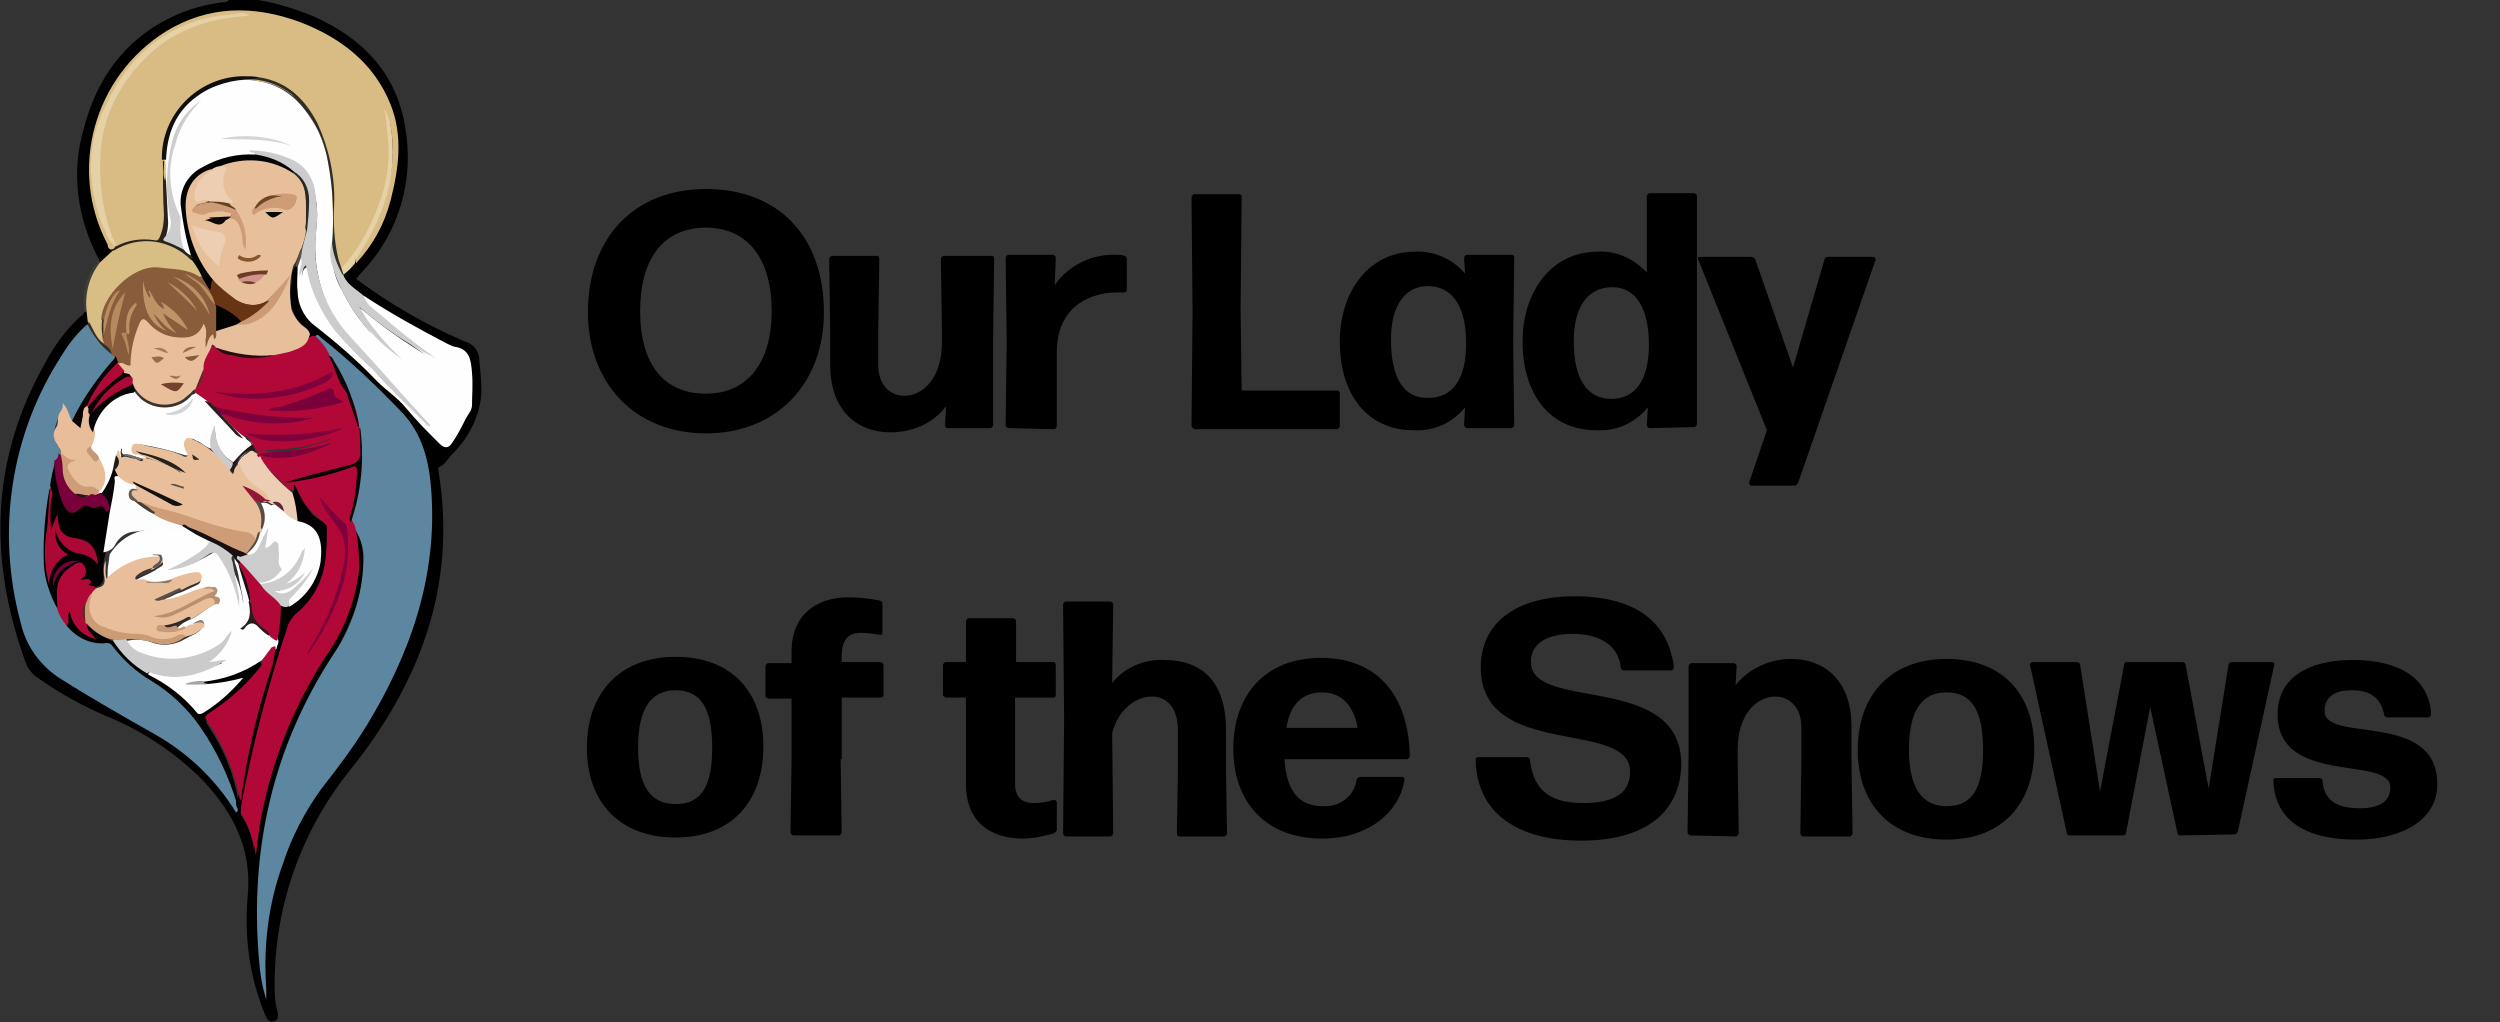 <?xml version="1.0" encoding="utf-8"?>
<!-- Generator: Adobe Illustrator 26.0.2, SVG Export Plug-In . SVG Version: 6.00 Build 0)  -->
<svg version="1.1" id="Layer_1" xmlns="http://www.w3.org/2000/svg" xmlns:xlink="http://www.w3.org/1999/xlink" x="0px" y="0px"
	 viewBox="0 0 239.4 97.9" style="enable-background:new 0 0 239.4 97.9;" xml:space="preserve">
<rect x="0" y="0" width="239.4" height="97.9" fill="#333333" stroke="none"/>
<style type="text/css">
	.st0{fill:#413C34;}
	.st1{fill:#D8BC84;}
	.st2{fill:#5D86A0;}
	.st3{fill:#B20838;}
	.st4{fill:#FEFEFE;}
	.st5{fill:#E8BF9B;}
	.st6{fill:#D8BD85;}
	.st7{fill:#020001;}
	.st8{fill:#CCCCCC;}
	.st9{fill:#E6D0A5;}
	.st10{fill:#2F2C26;}
	.st11{fill:#28241C;}
	.st12{fill:#372E23;}
	.st13{fill:#594F46;}
	.st14{fill:#110F0D;}
	.st15{fill:#0A0204;}
	.st16{fill:#0D070A;}
	.st17{fill:#E8BF9A;}
	.st18{fill:#EDCDB3;}
	.st19{fill:#7D003C;}
	.st20{fill:#7A003C;}
	.st21{fill:#7C003B;}
	.st22{fill:#7E013B;}
	.st23{fill:#7F013B;}
	.st24{fill:#383330;}
	.st25{fill:#2C1C21;}
	.st26{fill:#260D11;}
	.st27{fill:#25181A;}
	.st28{fill:#512C2C;}
	.st29{fill:#030303;}
	.st30{fill:#CDCDCD;}
	.st31{fill:#D4D4D4;}
	.st32{fill:#895D3B;}
	.st33{fill:#010000;}
	.st34{fill:#E7BE99;}
	.st35{fill:#78013B;}
	.st36{fill:#080305;}
	.st37{fill:#EECEB2;}
	.st38{fill:#673515;}
	.st39{fill:#EECEB3;}
	.st40{fill:#CE9C77;}
	.st41{fill:#CE9C76;}
	.st42{fill:#CC9B76;}
	.st43{fill:#020201;}
	.st44{fill:#D2938A;}
	.st45{fill:#2B2723;}
	.st46{fill:#6E3C26;}
	.st47{fill:#0D0B09;}
	.st48{fill:#87552C;}
	.st49{fill:#6C4522;}
	.st50{fill:#080706;}
	.st51{fill:#694320;}
	.st52{fill:#6F3D27;}
	.st53{fill:#B10838;}
	.st54{fill:#CE9D77;}
	.st55{fill:#060505;}
	.st56{fill:#CBCBCB;}
	.st57{fill:#070506;}
	.st58{fill:#231F1C;}
	.st59{fill:#C49977;}
	.st60{fill:#1D1C1B;}
	.st61{fill:#77706A;}
	.st62{fill:#AC0936;}
	.st63{fill:#AE0937;}
	.st64{fill:#0A0104;}
	.st65{fill:#73422C;}
	.st66{fill:#966B47;}
	.st67{fill:#855A36;}
	.st68{fill:#AB7B53;}
	.st69{fill:#9A6940;}
	.st70{fill:#A07149;}
	.st71{fill:#921736;}
	.st72{fill:#5C2833;}
	.st73{fill:#BE9367;}
	.st74{fill:#B58A5F;}
	.st75{fill:#BC9165;}
	.st76{fill:#B88D62;}
	.st77{fill:#BA8F63;}
	.st78{fill:#B4895F;}
	.st79{fill:#FDFDFD;}
	.st80{fill:#AB0836;}
	.st81{fill:#730039;}
	.st82{fill:#CB9B76;}
	.st83{fill:#A3A3A3;}
	.st84{fill:#522B29;}
	.st85{fill:#251316;}
	.st86{fill:#B89071;}
	.st87{fill:#171011;}
	.st88{fill:#C79A77;}
	.st89{fill:#291C20;}
	.st90{fill:#2E2824;}
	.st91{fill:#5C4E44;}
	.st92{fill:#5F5955;}
	.st93{fill:#887768;}
	.st94{fill:#403833;}
	.st95{fill:#8B7D70;}
	.st96{fill:#534B45;}
	.st97{fill:#131110;}
	.st98{fill:#433D38;}
	.st99{fill:#675B51;}
	.st100{fill:#5E4C3C;}
	.st101{fill:#312B27;}
</style>
<g id="Layer_2_00000133490161593471394330000009880668122881334158_">
	<g id="Layer_1-2">
		<g id="Our_Lady_Of_the_Snows">
			<g>
				<path d="M67.6,41.5c-6.8,0-11.3-4.8-11.3-11.6c0-7.1,4.4-11.8,11.3-11.8s11.3,4.5,11.3,11.8C78.9,36.7,74.4,41.5,67.6,41.5z
					 M67.6,37.7c4,0,6.3-3,6.3-7.9s-2.2-8-6.3-8s-6.3,3-6.3,8S63.5,37.7,67.6,37.7L67.6,37.7z"/>
				<path d="M85.3,41.4c-3.5,0-5.8-2.4-5.8-6.4v-3.4l-0.1-6.8c0-0.1,0.1-0.3,0.3-0.3h4.3c0.1,0,0.2,0.1,0.2,0.3l-0.1,6.8v3.4
					c0,1.8,1.1,2.9,2.5,2.9c1.7,0,3.6-1.6,3.6-5.1v-1.2l-0.1-6.8c0-0.1,0.1-0.3,0.3-0.3H95c0.1,0,0.2,0.1,0.2,0.3l-0.1,7.6v8.3
					c0,0.1-0.1,0.3-0.3,0.3h-4.1c-0.1,0-0.2-0.1-0.2-0.3l0.1-1.8C89.4,40.5,87.4,41.4,85.3,41.4z"/>
				<path d="M96.6,41c-0.1,0-0.3-0.1-0.3-0.3l0.1-8l-0.1-8c0-0.1,0.1-0.3,0.3-0.3h4.2c0.1,0,0.3,0.1,0.3,0.3l-0.1,2.6
					c1.3-1.9,3.6-3,5.9-2.9c0.3,0,0.5,0,0.8,0.1c0.1,0,0.2,0.2,0.2,0.3v3c0,0.1-0.1,0.2-0.2,0.2c-0.2,0-0.4,0-0.6,0
					c-3.4,0-5.9,1.9-5.9,5.7v7.1c0,0.1-0.1,0.3-0.3,0.3L96.6,41z"/>
				<path d="M114.3,41c-0.1,0-0.2-0.1-0.2-0.3l0.1-10.9l-0.1-10.9c0-0.1,0.1-0.2,0.2-0.3h4.4c0.1,0,0.2,0.1,0.2,0.3l-0.1,10.6
					l0.1,7.9h9.2c0.1,0,0.2,0.1,0.2,0.3v3.1c0,0.1-0.1,0.2-0.2,0.3H114.3z"/>
				<path d="M140.5,41c-0.1,0-0.3-0.1-0.3-0.3l0.1-1.7c-1.2,1.5-3,2.3-4.9,2.2c-4.7,0-7.1-3.7-7.1-8.5s2.8-8.6,7.2-8.6
					c1.8-0.1,3.6,0.7,4.8,2.1l-0.1-1.5c0-0.1,0.1-0.3,0.3-0.3h4.3c0.1,0,0.2,0.1,0.2,0.3l-0.1,8l0.1,8c0,0.1-0.1,0.2-0.2,0.3
					L140.5,41z M136.8,38.1c2.3,0,3.6-1.8,3.6-5.2s-1.2-5.4-3.5-5.5s-3.7,1.8-3.7,5.1C133.2,36.3,134.5,38.2,136.8,38.1L136.8,38.1z
					"/>
				<path d="M158,41c-0.1,0-0.3-0.1-0.3-0.3l0.1-1.7c-1.2,1.5-3,2.3-4.9,2.2c-4.7,0-7.1-3.7-7.1-8.5s2.8-8.6,7.2-8.6
					c1.8-0.1,3.5,0.7,4.7,2v-7.3c0-0.1,0.1-0.2,0.2-0.3h4.3c0.1,0,0.3,0.1,0.3,0.3v10.9v10.9c0,0.1-0.1,0.3-0.3,0.3L158,41z
					 M154.3,38.2c2.3,0,3.6-1.8,3.6-5.2s-1.2-5.5-3.5-5.5s-3.7,1.8-3.7,5.2C150.7,36.3,152,38.2,154.3,38.2L154.3,38.2z"/>
				<path d="M172.2,46.2c-0.1,0.2-0.2,0.3-0.4,0.3h-4.1c-0.1,0-0.2-0.1-0.2-0.2c0,0,0-0.1,0-0.1l1.7-5l-6.6-16.4
					c0-0.1,0-0.2,0.1-0.2c0,0,0,0,0.1,0h4.9c0.2,0,0.3,0.1,0.4,0.3l3.6,10.3l3-10.3c0-0.2,0.2-0.3,0.3-0.3h4.4
					c0.1,0,0.2,0.1,0.2,0.2c0,0,0,0.1,0,0.1L172.2,46.2z"/>
			</g>
			<g>
				<path d="M80.5,72.7l0.1,7c0,0.1-0.1,0.2-0.2,0.3h-4.4c-0.1,0-0.3-0.1-0.3-0.3l0.1-7v-5.8h-2.2c-0.1,0-0.2-0.1-0.3-0.2v-2.9
					c0-0.1,0.1-0.3,0.3-0.3h2.2v-1.1c0-3.7,2.6-5.2,5.4-5.2c1,0,2,0.1,3,0.3c0.1,0,0.3,0.1,0.3,0.3v2.8c0,0.1-0.1,0.2-0.2,0.2
					c0,0,0,0,0,0c-0.6-0.1-1.3-0.2-1.9-0.2c-1,0-1.8,0.5-1.8,2.2v0.6h3.7c0.1,0,0.3,0.1,0.3,0.3v2.9c0,0.1-0.1,0.2-0.3,0.2h-3.7
					V72.7z"/>
				<path d="M101.2,79.4c0,0.2-0.1,0.3-0.3,0.4c-1,0.3-2,0.5-3,0.5c-2.8,0-5.4-1.4-5.4-5.2v-8.3h-1.9c-0.1,0-0.2-0.1-0.3-0.2v-2.9
					c0-0.1,0.1-0.3,0.3-0.3h1.9v-3.9c0-0.1,0.1-0.2,0.2-0.3h4.3c0.1,0,0.3,0.1,0.3,0.3v3.9h3.6c0.1,0,0.2,0.1,0.2,0.3v2.9
					c0,0.1-0.1,0.2-0.2,0.2h-3.7V75c0,1.4,0.7,1.9,1.8,1.9c0.6,0,1.3-0.1,1.9-0.3c0.1,0,0.2,0,0.3,0.2c0,0,0,0,0,0L101.2,79.4z"/>
				<path d="M110.3,66.7c-1.5,0-3.2,1.2-3.8,3.5l0.1,9.6c0,0.1-0.1,0.3-0.3,0.3h-4.2c-0.1,0-0.3-0.1-0.3-0.3l0.1-11l-0.1-10.9
					c0-0.1,0.1-0.3,0.3-0.3h4.2c0.1,0,0.3,0.1,0.3,0.3l-0.1,7.5c1.2-1.5,3.1-2.3,5-2.2c3.7,0,6,2.2,5.9,7v3.6l0.1,6
					c0,0.1-0.1,0.3-0.3,0.3h-4.3c-0.1,0-0.2-0.1-0.2-0.3l0.1-6v-4.1C112.7,67.6,111.6,66.7,110.3,66.7z"/>
				<path d="M134.3,74.4c0.1,0,0.2,0.1,0.2,0.2c0,0,0,0,0,0c-0.4,3-3.3,5.7-7.9,5.7c-5.5,0-8.5-3.6-8.5-8.6c0-5.2,3.1-8.7,8.4-8.7
					c5.4,0,8.4,3.6,8.5,9.4c0,0.1-0.1,0.2-0.2,0.3H123c0.2,3.1,1.4,4.5,3.7,4.5c1.6,0.1,3-1,3.2-2.5c0-0.1,0.2-0.3,0.3-0.3
					L134.3,74.4z M126.6,66.3c-1.9,0-3.1,1.2-3.4,3.4h6.8C129.7,67.9,128.7,66.3,126.6,66.3z"/>
				<path d="M151.4,80.5c-5.9,0-10-2.5-10.1-7.8c0-0.1,0.1-0.2,0.3-0.2h4.6c0.1,0,0.3,0.1,0.3,0.2c0.3,2.5,1.4,4.2,5.1,4.2
					c2.9,0,4.5-0.9,4.5-3c0-5.1-14.3-1.1-14.3-10c0-4.2,3.3-6.8,9-6.8c5.2,0,8.9,2,9.5,6.8c0,0.1-0.1,0.2-0.2,0.3c0,0,0,0,0,0h-4.6
					c-0.1,0-0.3-0.1-0.3-0.3c-0.2-2-1.9-3.2-4.6-3.2c-2.3,0-4,0.8-4,2.7c0,4.8,14.4,0.9,14.4,9.8C160.9,78,157.3,80.5,151.4,80.5z"
					/>
				<path d="M161.9,80c-0.1,0-0.3-0.1-0.3-0.3l0.1-7.6v-8.3c0-0.1,0.1-0.2,0.2-0.3h4.1c0.1,0,0.3,0.1,0.3,0.3l-0.1,1.8
					c1.3-1.6,3.3-2.5,5.3-2.5c3.5,0,5.8,2.4,5.8,6.4V73l0.1,6.8c0,0.1-0.1,0.3-0.3,0.3h-4.4c-0.1,0-0.3-0.1-0.3-0.3l0.1-6.8v-3.4
					c0-1.8-1.1-2.9-2.5-2.9c-1.7,0-3.6,1.6-3.6,5.1V73l0.1,6.8c0,0.1-0.1,0.2-0.2,0.3L161.9,80z"/>
				<path d="M186.4,80.4c-5.4,0-8.5-3.4-8.5-8.6s3.1-8.7,8.5-8.7s8.4,3.4,8.4,8.6S191.8,80.4,186.4,80.4z M186.4,77.2
					c2.4,0,3.5-1.6,3.5-5.4s-1.1-5.5-3.5-5.5s-3.6,1.8-3.6,5.5S184.1,77.2,186.4,77.2z"/>
				<path d="M208.8,80c-0.2,0-0.3-0.1-0.3-0.3l-2.6-12l-2.3,12c0,0.2-0.1,0.3-0.3,0.3h-5.1c-0.2,0-0.3-0.1-0.3-0.3l-3.5-16
					c0-0.1,0-0.2,0.2-0.3c0,0,0,0,0,0h4.3c0.1,0,0.3,0.1,0.3,0.3l1.9,12.1l2.3-12.1c0-0.2,0.1-0.3,0.3-0.3h5.3
					c0.1,0,0.3,0.1,0.3,0.3l2.2,11.8l1.9-11.8c0-0.1,0.1-0.3,0.3-0.3h3.9c0.1,0,0.2,0.1,0.2,0.2c0,0,0,0,0,0l-3.5,16
					c0,0.1-0.2,0.3-0.3,0.3L208.8,80z"/>
				<path d="M225.6,80.4c-4.9,0-7.8-1.9-7.9-5.7c0-0.1,0.1-0.2,0.2-0.2h4.2c0.1,0,0.3,0.1,0.3,0.2c0,0,0,0,0,0
					c0.1,1.9,1.3,2.7,3.6,2.7c1.9,0,2.9-0.7,2.9-2c0-3.1-10.8-0.1-10.8-7c0-3.4,2.8-5.2,7.2-5.2s7.3,1.7,7.5,5.2
					c0,0.1-0.1,0.2-0.2,0.3c0,0,0,0,0,0h-4c-0.1,0-0.3-0.1-0.3-0.3c-0.3-1.4-1.1-2.3-3.1-2.3c-1.6,0-2.6,0.6-2.6,2
					c0,3.1,10.8-0.1,10.8,7C233.4,78.4,230.2,80.4,225.6,80.4z"/>
				<path d="M64.7,80.2c-5.4,0-8.5-3.4-8.5-8.6s3.1-8.7,8.5-8.7s8.4,3.4,8.4,8.6S70.1,80.2,64.7,80.2z M64.7,77
					c2.4,0,3.5-1.6,3.5-5.4s-1.1-5.5-3.5-5.5s-3.6,1.8-3.6,5.5S62.3,77,64.7,77z"/>
			</g>
		</g>
		<g id="Group_23">
			<g>
				<g>
					<g id="Group_22">
						<path id="Path_1789" d="M9.4,24.7C7.4,20.9,6.8,16.5,8,12.4c1.2-4.7,3.8-8.5,8.3-10.7c1.6-0.8,3.4-1.3,5.2-1.5
							c0.1,0,0.3,0,0.4-0.2h2.8c1.9,0.3,3.7,0.9,5.4,1.6c4.7,2.1,7.9,5.5,8.7,10.6c0.9,5-0.6,10.2-4.2,13.9l-0.5,0.6
							c3.2,2.4,6.7,4.4,10.4,6c0.8,0.2,1.4,0.9,1.4,1.8c0.1,1,0.2,2,0.2,3c-0.1,2.3-1.2,4.4-2.8,6c-0.4,0.4-0.7,1-1.2,1.2
							c-0.2,0.1-0.1,0.3-0.1,0.5c1.8,11-1.9,20.4-8.6,28.7c-4.7,5.9-7.2,13.2-7.1,20.8c0,0.8,0.1,1.6,0.3,2.3c0,0.3,0.1,0.7-0.4,0.8
							s-0.6-0.2-0.8-0.6c-1.5-3.6-2-7.4-1.7-11.2c0.5-4.6-1.3-8.1-4.3-11.3c-2.7-2.7-5.9-4.8-9.4-6.2c-2.3-1-4.4-2.2-6.4-3.6
							c-0.6-0.4-1-1-1.2-1.6C-1.1,53.5-0.9,44,4.3,34.8c0.9-1.7,2-3.2,3.4-4.5C7.9,30.2,8,30,8.1,29.9c0.1-0.1,0.2-0.1,0.2,0
							c0.2,0.3,0.3,0.6,0.2,0.9c0,0.2-0.1,0.3-0.2,0.4c-2.9,2.9-4.6,6.6-5.8,10.5c-0.5,1.5-0.9,3.1-1.1,4.7c-0.2,2-0.3,4-0.2,5.9
							c0.1,2.3,0.4,4.5,1,6.7c0.2,0.7,0.4,1.4,0.7,2.1c0.4,1.1,1.1,2.1,2,2.8c2.4,1.7,4.9,3.3,7.4,4.7c2.4,1.2,4.7,2.8,6.7,4.6
							c1.4,1.3,2.7,2.8,3.7,4.5c0.1,0.3,0.4,0.3,0.5,0.5c0.6,0.9,1,2,1.1,3.1c0.4-4,1.4-7.9,3.1-11.6c1.1-2.5,2.4-4.9,3.9-7.3
							c1.6-2.4,2.6-5.2,2.8-8.2c0-0.9,0-1.7-0.2-2.6c-0.1-0.3-0.2-0.7,0-1c0.5,0,0.5,0.5,0.6,0.9c0.5,2,0.4,4.1-0.2,6
							c-0.7,2.1-1.6,4.1-2.8,6c-3.2,5-5.3,10.6-6.1,16.4c-0.5,3.3-0.7,6.7-0.6,10c0.1,1.6,0.3,3.2,0.5,4.7c-0.2-1.3-0.2-2.6-0.1-3.9
							c0.2-2.3,0.6-4.5,1.2-6.7c0.9-2.9,2.2-5.7,3.9-8.3c1-1.6,2.4-2.9,3.4-4.5c3.6-5.1,6-10.9,7.1-17.1c0.6-3.3,0.5-6.7-0.2-10
							c-0.4-1.8-1.3-3.4-2.5-4.7c-2.2-2.3-4.6-4.5-7-6.5c-0.2-0.2-0.5-0.4-0.8-0.5c-0.2-0.1-0.5,0-0.7-0.2c-0.2-0.3-0.3-0.5-0.5-0.8
							c-1.1-1.1-1.5-2.6-1.2-4.1c0.1-0.6-0.1-1.3,0.4-1.8c0.1-0.1,0.2,0,0.3,0.1c0.1,0.6,0.2,1.1,0.1,1.7c-0.1,1.7,0.7,3.2,2,4.2
							c1.7,1.3,3.4,2.7,4.8,4.3c0.6,0.6,1.2,1.2,1.9,1.8c1.1,0.9,2,1.9,2.8,3c0.6,0.7,1.3,1.2,1.9,1.8c0.3,0.4,0.7,0.2,1-0.1
							c1.8-2.2,2.3-5.1,1.5-7.8c-0.1-0.4-0.4-0.6-0.7-0.8c-3.2-1.4-6.3-3.2-9.2-5.2c-0.6-0.4-1.2-0.8-1.6-1.3
							c-0.2-0.2-0.4-0.5-0.4-0.8c0-0.1,0.1-0.1,0.1-0.2c0.4-0.3,0.8-0.7,1.2-1.1c2.1-2.3,3.4-5.2,3.7-8.3c0.3-1.4,0.3-2.9,0.1-4.4
							c-0.6-3.5-2.7-6.6-5.8-8.4c-2.5-1.7-5.5-2.6-8.5-2.7c-3.1-0.1-6.2,0.8-8.7,2.8C12,6.2,10,9.3,9.1,12.7
							c-1,3.6-0.3,7.1,1.2,10.5c0.1,0.2,0.2,0.4,0.4,0.6c0.1,0.1,0.1,0.1,0.1,0.2c-0.2,0.6-0.7,0.9-1.2,1.2
							C9.4,25,9.5,24.8,9.4,24.7"/>
						<path id="Path_1790" class="st0" d="M9.4,24.7c0.1,0.1,0.2,0.3,0.1,0.4c0.1,0.1,0,0.3-0.1,0.4c-0.8,1.2-1.2,2.6-1.1,4
							c0,0.2,0,0.3-0.2,0.4H8.2H8.1c-0.3-1.5,0-3.1,0.9-4.4C9.2,25.3,9.5,25.1,9.4,24.7"/>
						<path id="Path_1791" class="st1" d="M10.7,23.9c-0.3,0-0.4-0.3-0.4-0.5C6.5,16.2,9,7.3,15.9,3c4.1-2.5,8.4-2.5,12.8-0.9
							c3.9,1.5,7.1,3.9,8.7,7.9c1.2,3,0.8,6.1,0,9.2c-0.6,2.3-1.7,4.3-3.3,6c-0.2-0.5,0.1-0.7,0.3-1c1.5-2.2,2.5-4.8,3-7.4
							c0.3-1.7,0.3-3.5-0.1-5.2c0.7,3.9-0.1,7.9-2.2,11.3c-0.5,0.8-1,1.6-1.7,2.4c-0.2,0.2-0.3,0.5-0.7,0.5
							c-0.6-0.6-0.9-1.4-0.8-2.3c0-1.8-0.2-3.5-0.2-5.3c0-2.4-0.7-4.8-1.9-6.9c-1-1.9-2.8-3.2-4.9-3.5c-2.5-0.5-5,0.3-6.8,2.1
							c-1.6,1.5-2.4,3.6-2.3,5.7c-0.1,1.8,0.3,3.5,0.2,5.3c0,0.3,0,0.6-0.1,0.9c-0.2,1.3-0.4,1.4-1.7,1.4c-1,0.1-2,0.3-2.9,0.6
							c-0.3-0.1-0.4-0.3-0.5-0.6c-0.9-1.9-1.4-3.9-1.4-6c-0.1-1.6,0-3.1,0.3-4.7c1.2-5.1,5.1-9.1,10.2-10.5c1-0.2,2-0.4,3.1-0.5
							C15.1,1.9,10.5,7.3,9.2,14c-0.5,3,0,6.1,1.4,8.8c0.1,0.3,0.2,0.5,0.4,0.8C11.1,23.9,10.8,23.8,10.7,23.9"/>
						<path id="Path_1792" class="st2" d="M30.2,32.2c0.2-0.3,0.4,0,0.5,0.1c2.8,2.2,5.4,4.7,7.9,7.3c1.9,2.1,2.5,4.6,2.7,7.4
							c0.6,8.2-2,15.6-6.2,22.5c-1.3,2.1-2.8,4.1-4.3,6c-1.6,2.2-2.9,4.7-3.7,7.2c-1.4,3.8-1.9,7.9-1.6,12c0,0.3,0,0.7,0,1
							c-0.4-1.2-0.6-2.5-0.7-3.8c-0.9-10.5,1.3-20.3,7.1-29.2c1.8-2.6,2.8-5.7,2.9-8.9c0.1-1.1-0.2-2.1-0.8-3.1
							c-0.4-0.1-0.4-0.4-0.5-0.7c0.2-1.1,0.6-2.2,0.8-3.3c0.3-1.8,0.3-3.6,0-5.5c-0.3-2.4-1.3-4.7-2.7-6.7
							C31.1,33.7,30.6,33,30.2,32.2"/>
						<path id="Path_1793" class="st3" d="M30.2,32.2c0.6,0.5,1.1,1.2,1.4,1.9c0.8,1.2,1.4,2.4,1.9,3.7c0.5,1,0.8,2.1,0.9,3.1
							c0.1,0.8,0.2,1.7,0.2,2.5c0,0.4-0.1,0.8-0.6,0.9c-1.8,0.6-3.7,1-5.5,1.4c1.7-0.3,3.4-0.8,5.1-1.3c0.6-0.2,0.8-0.1,0.8,0.6
							c0,1.3-0.2,2.5-0.5,3.7c-0.1,0.4-0.3,0.7-0.2,1.1l0.3,0.6c0.3,1.3,0.4,2.7,0.4,4c-0.3,2.9-1.3,5.6-2.9,8
							c-3.2,4.8-5.4,10.2-6.5,15.9c-0.2,1.1-0.3,2.2-0.5,3.6c-0.2-1.4-0.7-2.8-1.4-4c-0.2-0.3-0.2-0.7-0.1-1.1
							c1.1-5.8,2.6-11.5,4.4-17.2c0.2-0.6,0.5-1.1,1-1.5c2.3-2,2.8-4.7,2.7-7.6c0-0.5-0.4-0.7-0.7-1c-1-0.8-1.7-1.8-2.1-3
							c0-0.1-0.1,0,0,0s0,0,0,0.1c0,0.1-0.1,0.3-0.2,0.3c-0.4,0.1-0.6-0.2-0.8-0.4c-0.8-0.8-1.6-1.6-2.4-2.5
							c-0.2-0.2-0.4-0.5-0.2-0.8c0.1-0.1,0.2-0.1,0.4-0.1c2.3,0.5,4.4-0.3,6.5-1c0.1-0.1-0.1-0.1,0-0.1c-1.5,0.6-3.2,1-4.9,1
							c-0.6,0.1-1.3,0.1-1.9,0.1c-0.1,0.1-0.2,0.1-0.3,0c-0.3-0.5-0.5-1.1-1-1.4L23.2,42c-0.6-0.5-1.1-1.1-1.7-1.7
							c-0.2-0.2-0.4-0.4-0.2-0.7c0.2-0.1,0.4-0.1,0.6,0c2.5,1,5,0.7,7.5,0.5c0.1,0,0.3-0.1,0.4,0c-3,0.3-6.1,0-9-0.8
							c-0.4-0.1-0.7-0.5-1.1-0.7c-0.5-0.2-0.9-0.5-1.2-0.9c0-0.1,0-0.2,0-0.3c0-0.1,0.1-0.1,0.1-0.2c0.4-0.5,0.6-1.2,0.6-1.8
							c0-0.8,0.4-1.6,1-2.2c0.2-0.1,0.4,0,0.6,0.2c0.6,0.4,1.3,0.7,2.1,0.7c1,0.1,2,0.1,3,0c0.3-0.1,0.5-0.2,0.8-0.2
							c1.1-0.1,2.1-0.7,2.8-1.5C29.8,32.2,29.9,32.1,30.2,32.2"/>
						<path id="Path_1794" class="st4" d="M34.8,28.3c2.6,1.7,5.3,3.2,8,4.6c0.2,0.1,0.4,0.2,0.7,0.3c1.5,0.2,1.6,1.3,1.7,2.5
							s0,2.1,0,3.1c0,0.5-0.4,0.9-0.6,1.3c-0.4,0.8-0.8,1.6-1.3,2.3c-0.3,0.5-0.7,0.6-1.2,0.1c-1.1-1.1-2.2-2.2-3.2-3.4
							c-0.8-1-1.9-1.7-2.8-2.6c-1.9-2-4-3.8-6.2-5.5c-0.9-0.8-1.4-2-1.4-3.1c-0.1-0.7,0-1.5,0-2.2c0-0.4-0.1-0.7,0.3-1
							c0.4,0.1,0.4,0.5,0.3,0.8s-0.2,0.7-0.2,1.1c0,0,0,0,0-0.1c0.1-0.4,0.1-0.9,0.6-0.9s0.4,0.6,0.4,0.9c0.8,3.1,2.5,5.8,5,7.8
							c1.5,1.3,2.7,2.9,4.1,4.2c0.7,0.6,1.3,1.3,1.9,2c-1.8-1.8-3.4-3.8-5.1-5.7c-0.7-0.8-1.6-1.5-2.3-2.3
							c-2.6-2.9-3.7-6.9-3.2-10.7c0.2-1.6,0-3.2-0.6-4.6c-0.4-0.8-1.1-1.4-1.9-1.7c-1-0.3-2.1-0.6-3.2-0.8c0,0,0.1,0,0.1,0.1
							s-0.1,0.2-0.2,0.3c-1.4,0-2.8,0.3-4.1,0.9c-1.7,0.8-2.8,2-2.7,4c0,1.1,0.2,2.2,0.6,3.3c0.2,0.4,0.3,0.9,0.2,1.4
							c-0.6,0.2-0.8-0.2-1-0.6c-0.3-0.8-0.4-1.6-0.4-2.4c0-0.3,0-0.6-0.2-0.9c-0.8-1.9-1-4-0.5-6c0.2-1.8,1.1-3.5,2.5-4.8
							c-2,1.8-2.6,4.2-2.7,6.9c0,1.4,0.1,2.8,0.3,4.1c0.1,0.6,0,1.3-0.3,1.8c-0.1,0.2-0.3,0.6-0.6,0.1c0.3-1.8,0.3-3.6,0.1-5.4v-1.9
							c-0.1-3.5,2.2-6.7,5.6-7.6c0.9-0.4,1.9-0.5,2.9-0.3c3.1,0.3,4.9,2.2,6.3,4.9c0.9,2.1,1.4,4.3,1.3,6.5c0.1,1.4,0.1,2.8,0.1,4.2
							c-0.2,1.5,0,3.1,0.8,4.4c1.1,2.3,2.7,4.3,4.6,6c0.2,0.2,0.5,0.5,0.7,0.7c-1.2-1-2.2-2.1-3.2-3.4c-0.2-0.2-0.3-0.4-0.4-0.6
							s-0.5-0.6-0.2-0.8s0.5,0.1,0.8,0.3c1.8,1.5,3.8,2.9,5.8,4.1c-2.1-1.4-4-3-5.8-4.8C34.8,28.9,34.5,28.7,34.8,28.3
							C34.7,28.3,34.7,28.3,34.8,28.3C34.7,28.3,34.8,28.3,34.8,28.3"/>
						<path id="Path_1795" class="st2" d="M22.6,77.8c-1.9-3.1-4.6-5.7-7.8-7.5c-3-1.7-6-3.4-9-5.3c-1.9-1.2-3.3-3.1-3.8-5.3
							C-0.4,50.9,1,41.5,6,33.9c0.6-1,1.4-2,2.3-2.8c0.2,0,0.3,0.1,0.4,0.3c0.5,0.9,1.2,1.8,2.1,2.4c0.2,0.1,0.3,0.3,0.3,0.5
							c-0.1,0.4-0.4,0.7-0.7,1c-1.2,1.4-2.3,3-3.1,4.7c-0.1,0.2-0.2,0.4-0.4,0.5c-0.6-0.2-0.5-0.9-1-1.3c-0.4,1.2-1.2,2.3-0.3,3.6
							c0.1,0.2,0.2,0.4,0.2,0.7c-0.1,0.3-0.1,0.7-0.3,1c-0.2,0.7-0.4,1.5-0.5,2.2c0,0.1,0,0.2-0.1,0.2c-0.4,2.3-0.6,4.7-0.5,7
							c0.1,1.4,0.5,2.8,1.1,4.1c0.2,0.6,0.6,1.2,1,1.7c0.8,1.1,2.1,1.7,3.5,1.6c0.4,0,0.8,0.2,1,0.5c1,1.3,2.2,2.4,3.6,3.2
							c3,1.9,5.3,4.7,6.8,8c0.6,1.3,1.1,2.6,1.5,4C22.8,77.3,23.2,77.7,22.6,77.8"/>
						<path id="Path_1796" class="st5" d="M29.6,32.2c-0.2,1-1.1,1.2-1.9,1.5c-0.5,0.1-0.9,0.2-1.4,0.3c-1.9,0.3-3.8,0.1-5.6-0.7
							c-0.1-0.1-0.2-0.3-0.4-0.3c-0.1-0.3,0.2-0.4,0.2-0.6s0-0.5,0.2-0.7c0.6-0.3,1.2-0.6,1.8-0.7c2.1,0,3.3-1.2,4.3-2.9
							c0.3-0.5,0.5-1.1,0.8-1.5c-0.5,0.9-1.2,1.6-2,2.2c-1.3,0.8-2.5,0.3-3.6-0.4c-0.7-0.4-1.3-1-1.8-1.7c-1.8-2.2-2.8-5-2.5-7.8
							c0.1-1.4,1.1-2.6,2.5-2.8c0.2,0.4-0.2,0.5-0.4,0.7c-0.5,0.4-0.8,0.9-1,1.4c-0.1,0.5-0.1,0.9,0.6,0.7c0.2,0,0.5-0.1,0.6,0.3
							c-0.1,0.1-0.2,0.2-0.3,0.2c-0.1,0-0.3,0.1-0.4,0.1s-0.6,0.1-0.6,0.4s0.5,0.3,0.8,0.3c0.7-0.3,1.5-0.3,2.2-0.1
							c0.3,0.1,0.7,0.2,0.4,0.6c-0.7,0.1-1.3,0.1-2,0.1c-0.1,0,0,0.2,0,0.1s0,0,0,0c0.5,0.2,1.1,0.2,1.5-0.1c1.2,0,1.6,0.3,1.7,1.7
							c0,0.3,0,0.7,0,1c0-1.2-0.3-2.3-0.9-3.2c-0.1-0.3-0.5-0.5-0.6-0.8c0-0.2-0.1-0.5-0.3-0.6c-0.5-0.7-0.7-1.6-0.4-2.4
							c0.1-0.3-0.1-0.5-0.1-0.8c0.2-0.2,0.5-0.4,0.8-0.4c2.1-0.5,4.3-0.1,6.1,1c1.5,1,1.4,2.6,1.4,4.1c0,0.5,0,1,0,1.5
							c0,0.6-0.2,1.2-0.4,1.8c-0.3,0.5-0.4,1.2-0.8,1.7c-0.4,1.4-0.4,2.8-0.2,4.2c0.2,0.6,0.6,1.2,1.1,1.6
							C29.6,31.6,29.8,32,29.6,32.2"/>
						<path id="Path_1797" class="st6" d="M8.3,29.9c-0.2-1.7,0.2-3.4,1.3-4.8l1.3-1.2c1.9-1.2,4.3-1.3,6.2-0.2
							c0.5,0.3,0.8,0.7,1.3,1c0.5,0.4,0.9,1.1,1,1.8c-0.2,0.3-0.5,0.1-0.7,0c-1.4-0.6-2.9-0.8-4.4-0.6c-0.9,0.1-1.7,0.5-2.3,1.2
							c-1.1,0.9-1.8,2.1-2.1,3.5c0,0.6,0,1.2,0.1,1.7c0.1,0.2,0.1,0.5,0.1,0.7c-0.4,0.1-0.6-0.3-0.8-0.5c-0.4-0.5-0.7-1.1-0.9-1.7
							L8.3,29.9"/>
						<path id="Path_1798" class="st7" d="M22.6,77.8c0.4-0.2,0-0.5,0-0.8s0.1-0.3,0.2-0.5c0.5-4.3,1.5-8.5,2.9-12.5
							c0.3-0.6,0.4-1.3,0.3-2c-0.1-0.3,0-0.6,0.1-0.8c0.3-0.8,0.4-1.6,0.5-2.4c0-0.2,0.1-0.5,0.1-0.7c0.2-0.3,0.6,0,0.9-0.2
							c1.7-1.3,2.9-2.9,2.8-5.1c0-1.2-0.3-2.2-1.7-2.6c-0.2,0-0.3-0.2-0.4-0.3C28.1,49,28,48.1,28,47.2c0.3-0.2,0-0.6,0.2-0.8
							c0.3,0.6,0.6,1.3,1,1.9l0.6,0.8c0.4,0.6,1.5,0.9,1.5,1.4c0,1.2,0,2.3-0.2,3.5c-0.3,1.9-1.3,3.6-2.8,4.8
							c-0.3,0.3-0.5,0.6-0.7,1c-1.9,5.7-3.4,11.4-4.5,17.3c0,0.3-0.1,0.7,0,1C22.9,78.1,22.7,78.1,22.6,77.8"/>
						<path id="Path_1799" class="st8" d="M34.8,28.3c0.3,0.9,1,1.3,1.6,1.8c1.7,1.5,3.5,2.9,5.3,4.2c-2.6-1.3-5.1-3-7.3-4.9
							c1.1,1.9,2.5,3.5,4.1,5c-1-0.7-1.9-1.4-2.7-2.3c-1.8-1.8-3.1-3.9-3.9-6.4c-0.3-0.8-0.4-1.7-0.1-2.6c0.3,0.2,0.3,0.6,0.3,0.9
							c0.2,0.7,0.4,1.4,0.7,2.1C33.1,27.2,34,27.6,34.8,28.3"/>
						<path id="Path_1800" class="st9" d="M32.7,25.7c1.6-1.8,2.8-3.9,3.6-6.2c0.8-2.1,1.1-4.4,0.8-6.7C37,12,37,11.2,36.8,10.4
							c0.4,0.7,0.6,1.5,0.7,2.3c0.3,2.5,0,5-0.9,7.3c-0.6,1.7-1.5,3.3-2.5,4.8C34,24.8,34,25,34,25.2c-0.3,0.4-0.7,0.8-1.1,1.1
							C32.6,26.1,32.5,25.9,32.7,25.7"/>
						<path id="Path_1801" class="st10" d="M32.7,25.7l0.2,0.6h-0.1c-0.5-0.9-0.9-1.9-1-3c0.2-2.6,0.1-5.2-0.4-7.8
							C31,13,29.7,10.7,27.9,9c-1.1-0.8-2.3-1.3-3.7-1.4c0.2-0.2,0.5,0,0.6-0.2c2.7,0.4,4.4,2.1,5.6,4.4c1.1,2.4,1.7,5.1,1.6,7.8
							c-0.1,1.7,0,3.5,0.4,5.2C32.5,25.1,32.6,25.4,32.7,25.7"/>
						<path id="Path_1802" class="st11" d="M18.3,24.9c-2-2-5-2.4-7.4-0.9h-0.2l0.3-0.3c0-0.1,0-0.1,0.1-0.1
							c1.1-0.6,2.4-0.8,3.7-0.6c0.3,0.1,0.4-0.1,0.5-0.3c0.3-0.7,0.4-1.4,0.4-2.1c-0.1-1.8-0.1-3.5-0.1-5.2c0,0,0.1,0,0.2,0
							c0,0,0,0,0,0.1c0,0.6,0,1.3,0.1,1.9l0.2,3.9c0,0.5-0.1,1.1-0.3,1.6C15.6,23.1,15.9,23,16,23c0.6,0.1,1.2,0.4,1.6,0.9
							c0.2,0.3,0.5,0.5,0.8,0.6c0.2,0,0.2,0.1,0.2,0.2S18.5,24.9,18.3,24.9"/>
						<path id="Path_1803" class="st12" d="M8.5,30.8c0.5,0.8,0.7,1.7,1.6,2.2c0.8-0.1,0.8,0.4,0.7,1c-1-0.7-1.8-1.7-2.4-2.9
							L8.5,30.8"/>
						<path id="Path_1804" class="st13" d="M28.3,25.5c0.1-0.7,0.4-1.3,0.7-1.9c0.2,0.4,0.2,0.8-0.2,1.1l-0.3,0.9L28.3,25.5"/>
						<path id="Path_1805" class="st9" d="M11.1,23.5c0,0-0.1,0.1-0.1,0.1c-0.4-0.4-0.7-0.8-0.9-1.4c-0.9-1.9-1.3-4-1.4-6.1
							c0-2.2,0.5-4.4,1.6-6.3c0.8-1.8,2-3.5,3.5-4.9C16.1,2.8,19,1.6,22,1.4c0.6,0,1.2-0.4,1.9,0.1c-1.2,0.1-2.3,0.2-3.5,0.5
							c-2.5,0.6-4.8,1.8-6.6,3.7c-2.6,2.6-4.2,6.1-4.2,9.7C9.5,18.2,10,21,11.1,23.5"/>
						<path id="Path_1806" class="st14" d="M15.7,15.3h-0.2c-0.1-4.3,3.4-7.9,7.7-8c0,0,0,0,0.1,0c0.5,0,1,0,1.5,0.1
							c-0.2,0.2-0.4,0.1-0.6,0.2c-1.9,0-3.8,0.5-5.3,1.6c-2.1,1.5-2.9,3.6-3,6.1L15.7,15.3"/>
						<path id="Path_1807" class="st15" d="M33.6,50c-0.2-0.3-0.1-0.5,0-0.8c0.4-1.3,0.5-2.6,0.6-3.9c0-0.6-0.1-0.8-0.7-0.5
							c-1.9,0.7-3.8,1.1-5.8,1.4c-0.2,0-0.3,0-0.5,0c2.2-0.6,4.3-1.2,6.4-1.7c0.5-0.1,0.9-0.5,0.9-1c0-0.8,0-1.7-0.1-2.5h0.1
							C34.9,44,34.6,47.1,33.6,50"/>
						<path id="Path_1808" class="st16" d="M34.4,40.9h-0.1l-1-2.9c0-0.2-0.1-0.4-0.2-0.5c-0.8-1-1-2.3-1.6-3.4
							c0.3,0,0.4,0.3,0.5,0.5C33.2,36.5,34,38.6,34.4,40.9"/>
						<path id="Path_1809" class="st4" d="M18.7,37.6l1,0.7c0.6,0.4,1.1,0.8,1.5,1.4c0.7,0.8,1.4,1.6,2.3,2.2l0,0
							c0.9,0.6,0.9,0.7,0.1,1.4c-0.4,0.3-0.7,0.8-1.2,1c-1.1-0.6-1.8-1.7-1.8-3c-0.2,0.5,0.1,1.1-0.1,1.7c-0.7,0-1.1-0.6-1.7-0.8
							c-0.2-0.1-0.4-0.3-0.6-0.1s-0.1,0.4,0,0.7s0.2,0.5,0,0.7s-0.5,0.1-0.8,0c-1.2-0.4-2.5-0.7-3.7-0.9c-0.2,0-0.4-0.1-0.6,0.1
							s0.1,0.3,0.2,0.4c0.2,0.1,0.4,0.2,0.6,0.4c0.1,0.1,0.2,0.3,0,0.4c-0.4,0.1-0.7-0.1-1-0.2c-0.3-0.1-0.5-0.1-0.8-0.1
							c-0.4,0-0.5-0.3-0.4-0.6c0-0.1-0.1,0-0.1,0s-0.1,0.4,0,0.6c0,0.5-0.3,0.9-0.3,1.3c-0.2,0.9-0.6,1.7-1.2,2.4
							c-0.2,0.2-0.5,0.2-0.7,0.1C9,47.2,9.2,47.1,9.3,47c0.9-1,0.6-2,0-3.1c-0.2-0.5-0.8-0.7-0.8-1.3c0.1-0.4,0.2-0.8,0.2-1.3
							c0.4-1.9,1.8-3.5,3.7-4c0.1-0.1,0.3-0.1,0.5,0c0.7,0.6,1.5,1.1,2.4,1.4c0.9,0.3,1.9,0,2.7-0.6C18.1,37.8,18.3,37.5,18.7,37.6"
							/>
						<path id="Path_1810" class="st17" d="M20.6,32.6c0,0.2-0.3,0.3-0.3,0.4c-0.2,0.8-0.9,1.4-0.8,2.3c-0.1,0.7-0.4,1.4-0.8,2l0,0
							c-1,1.6-3.1,2.1-4.7,1.1c0,0,0,0,0,0c-0.4-0.3-0.7-0.6-1-1c-0.2-0.2-0.3-0.4-0.4-0.7c0-0.2-0.1-0.4-0.2-0.6
							c-0.1-0.3-0.5-0.3-0.7-0.5s-0.6-0.5-0.5-1c0-0.1,0.1-0.1,0.2-0.1c0.9,0,0.9,0,0.9-0.9c0.1-0.9,0.3-1.7,0.6-2.6
							c0.3-0.8,0.7-0.8,1.3-0.2c0.8,0.8,2,1.3,3.1,1.2c0.6,0.1,1.2-0.2,1.6-0.6c0.1-0.2,0.3-0.5,0.6-0.4s0.3,0.4,0.3,0.7
							c0,0.4-0.1,0.8-0.2,1.1c0.2-0.3,0.1-0.9,0.6-0.9C20.6,31.9,20.7,32.3,20.6,32.6"/>
						<path id="Path_1811" class="st18" d="M28,47.2c0.3,0.9,0.4,1.7,0.5,2.7c-0.7,0.1-1-0.4-1.4-0.8c0-0.5-0.5-0.8-0.9-0.8l0,0
							c-0.1,0-0.2,0-0.3-0.1c-0.2-0.1-0.3-0.2-0.4-0.3c-0.1-0.4-0.3-0.8-0.7-1c-0.7-0.5-1.3-1.1-1.8-1.8c-0.2-0.2-0.3-0.5-0.2-0.8
							c0.2-0.4,0.5-0.7,0.9-0.9c0.4-0.4,0.7-0.3,1,0.2l0.1,0.1c0.2,0,0.2,0.1,0.2,0.2C25.7,45.1,26.8,46.2,28,47.2"/>
						<path id="Path_1812" class="st19" d="M30.6,47.6c0.7,0.8,1.5,1.7,2.3,2.4c0.4,0.3,0.4,0.9,0.4,1.4c0.1,1.9-0.1,3.8-0.8,5.6
							c-0.7,1.9-1.7,3.8-2.9,5.5c0,0-0.1,0.1-0.2,0.2c0.2-0.5,0.5-1,0.8-1.5c1.2-2.1,2.1-4.3,2.6-6.6c0.3-1,0.3-2,0.1-3
							C32.7,51,32.4,50.5,32,50C31.4,49.3,30.9,48.5,30.6,47.6"/>
						<path id="Path_1813" class="st20" d="M32.9,38.5c-2.3,0.7-4.7,1-7.2,0.8c0.4-0.4,0.9-0.2,1.3-0.4c1.4-0.4,2.8-0.9,4.1-1.5
							c0.4-0.2,0.8-0.5,0.9,0.3C32,38.1,32.5,38.2,32.9,38.5"/>
						<path id="Path_1814" class="st21" d="M20.7,39c3.1,0.7,6.3,1.1,9.4,1c-2.6,0.8-5.4,0.7-8-0.1c-0.3-0.1-0.5-0.4-0.9-0.1
							C20.9,39.8,20.7,39.5,20.7,39C20.7,39.1,20.7,39.1,20.7,39C20.7,39.1,20.7,39.1,20.7,39"/>
						<path id="Path_1815" class="st22" d="M20.4,37.5c4,0.5,7.8,0.2,11.4-1.9c0.1,0.6-0.3,0.8-0.6,1c-2.6,1.3-5.5,1.8-8.4,1.5
							C22,37.9,21.2,37.8,20.4,37.5"/>
						<path id="Path_1816" class="st23" d="M23.5,41.5c3.1,0.3,6.3,0.1,9.4-0.5C30.4,42.2,25.9,42.9,23.5,41.5"/>
						<path id="Path_1817" class="st21" d="M24.8,43.8l-0.2-0.2c0.5-0.2,1-0.3,1.5-0.3c1.8-0.1,3.6-0.3,5.3-0.8c0.1,0,0.2,0,0.3,0
							c-2,0.9-4.1,1.7-6.4,1.2C25.2,43.7,24.9,43.4,24.8,43.8"/>
						<path id="Path_1818" class="st24" d="M13,37.3c1,1.5,3.1,1.9,4.6,0.9c0.2-0.2,0.5-0.4,0.7-0.6c0.1-0.1,0.2-0.3,0.4-0.3v0.4
							c-0.1,0-0.2,0.1-0.3,0.1c-1.2,1.5-3.5,1.6-4.9,0.4c0,0,0,0,0,0c-0.2-0.2-0.5-0.5-0.6-0.7C12.8,37.3,12.9,37.3,13,37.3"/>
						<path id="Path_1819" class="st25" d="M20.7,39c0.1,0.3,0.3,0.6,0.6,0.8l2,2.2c-0.3-0.1-0.7-0.3-0.9-0.6c-0.9-1-1.9-2-2.8-3
							C20.2,38.4,20.3,38.8,20.7,39"/>
						<path id="Path_1820" class="st26" d="M20.7,33.3c1.8,0.6,3.7,0.9,5.6,0.7c-1.4,0.4-2.8,0.4-4.1,0C21.6,34,21.1,33.8,20.7,33.3
							"/>
						<path id="Path_1821" class="st27" d="M24.5,43.4c-0.3-0.3-0.5-0.4-0.9-0.1c-0.3,0.2-0.6,0.5-0.8,0.8c-0.2,0.3-0.2,0.6-0.3,0.9
							s-0.4,0.2-0.5-0.1c0-0.3,0.1-0.5,0.4-0.7c0.5-0.6,1.1-1.2,1.7-1.6c-0.1-0.4-0.5-0.4-0.6-0.7C24.2,42.2,24.3,42.8,24.5,43.4"/>
						<path id="Path_1822" class="st28" d="M18.7,37.3l0.8-2C19.5,36,19.2,36.8,18.7,37.3"/>
						<path id="Path_1823" class="st8" d="M28.8,24.7c0.1-0.4,0.1-0.7,0.2-1.1c0.1-0.5,0.3-1.1,0.4-1.6c-0.1-0.4-0.1-0.8,0-1.2
							c0.1-0.9,0.1-1.9-0.1-2.8c-0.1-0.7-0.7-1.1-1.2-1.5c-1-0.7-2.1-1.1-3.3-1.4c-0.2,0-0.4-0.1-0.4-0.3c0-0.4-0.5,0-0.5-0.4
							c1.4,0,2.8,0.3,4.1,0.9c1.3,0.6,2.1,1.9,2.2,3.3c0.2,1.2,0.2,2.3,0.1,3.5c-0.5,3.7,0.7,7.4,3.2,10.1c2.6,2.8,5,5.6,7.6,8.4
							c0.1,0.1,0.1,0.2,0.1,0.2c-0.3,0-0.4-0.2-0.5-0.3c-1.7-1.7-3.4-3.3-5-5.1c-1.3-1.2-2.5-2.4-3.6-3.7c-0.7-0.9-1.3-1.9-1.8-3
							c-0.5-1.1-0.8-2.2-1-3.3c-0.4,0.3-0.4,0.7-0.6,1C28.5,25.9,29.1,25.3,28.8,24.7"/>
						<path id="Path_1824" class="st29" d="M24.5,14.8c1.3,0.2,2.6,0.7,3.6,1.6c0,0,0.1,0.1,0,0.2c0,0,0,0,0,0l0,0
							c-2.1-1.4-4.7-1.6-7-0.7c-0.2,0.3-0.6,0.4-0.9,0.3c-1.7,0.5-2.6,2-2.4,4.1c0.2,2.4,1.1,4.7,2.6,6.5c0,0.4,0.2,0.8-0.2,1.1
							c-0.6-0.3-0.8-0.9-0.9-1.5c-0.3-0.6-0.6-1.1-1-1.6c0.2-0.1,0.2-0.2,0-0.3c-0.5-1.6-0.8-3.2-1-4.9c-0.1-1.5,0.7-2.9,2.1-3.6
							C21,15.1,22.7,14.7,24.5,14.8"/>
						<path id="Path_1825" class="st30" d="M17.6,23.9c-0.6-0.3-1.2-0.6-1.8-0.8c-0.2-0.1-0.2-0.1-0.1-0.3c0.5-0.5,0.8-1.2,0.6-1.9
							c-0.5-2.5-0.4-5,0.2-7.4c0.4-1.6,1.4-3,2.8-3.9c-1.2,1.1-2.1,2.6-2.5,4.2c-0.8,2.2-0.6,4.7,0.4,6.8c0.1,0.1,0.1,0.2,0.1,0.4
							C17.2,22,17.3,23,17.6,23.9"/>
						<path id="Path_1826" class="st31" d="M21.1,13.3c2.3-0.5,4.8-0.3,6.9,0.7C25.7,13.2,23.4,13.4,21.1,13.3"/>
						<path id="Path_1827" class="st1" d="M15.7,15.3h0.1c0.1,0.7,0.1,1.3,0,2C15.5,16.6,15.8,15.9,15.7,15.3"/>
						<path id="Path_1828" class="st32" d="M19.3,26.4c0.2,0.5,0.5,0.9,0.8,1.4c0,0.1,0,0.1,0,0.2c-0.2,0.1-0.3-0.1-0.4-0.2
							c-0.4-0.4-0.8-0.8-1.3-1.1c1,0.7,1.8,1.5,2.4,2.5c0,0.1,0.1,0.2,0.1,0.2c0.2,0.8,0.1,1.6-0.2,2.3c0,0.3,0.1,0.6-0.2,0.8
							L20.4,32c-0.5,0.3-0.5,0.9-0.7,1.3c-0.1-0.8,0.3-1.5-0.2-2.3c-0.5,1.3-1.5,1.4-2.6,1.3c-1.1-0.1-2-0.6-2.7-1.4
							c-0.5-0.6-0.7-0.3-0.9,0.2c-0.5,1.2-0.8,2.5-0.8,3.9c-0.4,0.1-0.7-0.4-1.1-0.2c-0.1,0-0.2,0-0.2,0c-0.1-0.2,0-0.4-0.1-0.6
							L10.7,34c0-0.4-0.3-0.8-0.7-1l-0.2-0.6c0-0.1,0-0.1,0-0.2c0.3-1.4,0.4-2.8,1.1-3.7c-0.5,0.7-0.7,1.5-0.8,2.4
							c0,0.1,0,0.2-0.2,0.3c-0.2-0.2,0-0.4-0.2-0.6c0-2.1,2.9-5.2,5.4-5c1.4,0.2,2.8,0.1,4,0.9C19.2,26.5,19.3,26.5,19.3,26.4"/>
						<path id="Path_1829" class="st33" d="M5.5,58.3c-0.7-1.3-1.2-2.7-1.3-4.2c-0.1-2.4,0.1-4.8,0.5-7.1c0-0.1,0.1-0.2,0.1-0.3
							c0.2,0.5-0.1,1.1-0.1,1.6c0,2.4-0.4,4.7,0,6.9c0.1-0.6,0.4-1.2,0.9-1.6c0.4-0.3,0.5-0.5,0.1-0.9c-0.4-0.4-0.6-1-0.6-1.6
							c0-0.2,0-0.4,0.2-0.5s0.2,0.2,0.3,0.3c0.3,1.1,1.2,1.9,2.4,2c0.4,0.1,0.8,0.3,1.1,0.6c-0.1-1-0.9-1.7-1.8-1.8
							c-1,0-1.8-0.8-1.9-1.8c-0.2,0.3-0.2,0.6-0.5,0.9c-0.2-0.7-0.3-1.4-0.2-2.1c0-0.7,0.4-1.4,0.1-2.2c0.1-0.8,0.3-1.6,0.5-2.4
							c0.4,0.2,0.3,0.7,0.3,1c-0.2,1.2,0.5,2.2,0.8,3.3c0.2,0.5,0.5,0.6,1,0.2c0.9-0.6,2.1-0.5,3,0.2c0.1,0.1,0.1,0.1,0.1,0.2
							c0,0.9-0.1,1.8-0.3,2.8c0,0.3-0.1,0.6-0.1,0.8c0,0.3,0,0.5-0.1,0.8c-0.1,0.6-0.2,1.1-0.1,1.7c0.1,0.5-0.2,1-0.7,1.1
							c0,0,0,0,0,0H9.4c-0.7,0.2-1-0.5-1.6-0.7c-0.2-0.1,0-0.3,0.1-0.5c0.2-0.3,0.2-0.7-0.1-0.9l0,0c-0.3-0.3-0.6-0.1-0.9,0.1
							c-0.8,0.5-1.3,1.3-1.3,2.2C5.8,57.2,5.7,57.8,5.5,58.3"/>
						<path id="Path_1830" class="st34" d="M9.5,43.9c0.8,1.3,0.8,2.4-0.1,3.3C9,47,8.6,46.9,8.2,46.8c-1-0.2-1.8-1.1-1.9-2.1
							c0-0.5,0.3-0.6,0.6-0.5c-0.4,0-0.8-0.3-1-0.6l-0.1-0.2c0.1-0.3-0.2-0.5-0.3-0.8c-0.4-0.5-0.5-1.2-0.1-1.7
							c0.2-0.3,0.1-0.7,0.2-1.1s0.5-0.6,0.4-1.2c0.6,0.6,0.6,1.4,1,1.8c0.8,0.2,0.8,0.2,0.9-0.6c0.1-0.4,0-0.8,0.5-1
							c0.1,0,0.2,0.1,0.3,0.2c0.1,0.2,0.2,0.4,0.2,0.7c0,0.6,0.1,1.2,0.2,1.7c0,0.4-0.1,0.9-0.3,1.2C8.5,43.4,8.8,43.8,9.5,43.9"/>
						<path id="Path_1831" d="M23,76.7c0,0.2-0.1,0.3-0.3,0.3c-0.8-2.7-2-5.2-3.6-7.5c-1.2-1.7-2.8-3.2-4.6-4.3
							c-1.4-0.8-2.7-2-3.7-3.3c-0.2-0.3-0.5-0.4-0.8-0.3c-1.4,0.1-2.8-0.6-3.7-1.8c-0.1-0.5-0.2-1,0.3-1.5c0.3,1.1,1,2.1,2,2.7
							c-0.3-0.4-0.7-0.6-0.5-1.1c0.1-0.1,0.3,0,0.4,0.1c0.7,0.6,1.5,1.1,2.3,1.4c0.9,1.2,2,2.3,3.4,3.1c1.2,0.5,2.2,1.2,3.2,2
							c0.4,0.4,0.8,0.8,1.2,1.3c0.2,0.3,0.6,0.5,0.9,0.3c0.1,0,0.1-0.1,0.2-0.1c1.1-0.8,2.1-1.7,3.1-2.7c-1,0.3-2.1,0.4-3.1,0.5
							c-0.2,0-0.5,0-0.6-0.3c0.1-0.1,0.3-0.2,0.4-0.2c1.7-0.3,3.4-0.9,4.9-1.8c0.2-0.1,0.3-0.2,0.5-0.1c0.3,0.3,0.1,0.5-0.1,0.7
							c-1.3,1.7-2.8,3.2-4.6,4.4c-0.5,0.3-0.6,0.6-0.2,1.1c1.4,2.1,2.4,4.5,2.8,7C23,76.4,23,76.5,23,76.7"/>
						<path id="Path_1832" class="st3" d="M8.3,59.7c0,0.3,0.1,0.6,0.3,0.8l0.6,0.7c-1.3-0.3-2.3-1.3-2.5-2.6
							c-0.4,0.3,0.1,0.9-0.3,1.3c-0.4-0.4-0.7-0.9-0.9-1.5C5.5,57.2,5.2,56,6,55c0.2-0.3,0.5-0.5,0.8-0.7C7.2,54,7.7,53.6,8,54.1
							c0.3,0.3,0.3,0.9,0,1.2c0,0,0,0,0,0c-0.1,0.1-0.2,0.1-0.3,0.2c0.4,0.1,0.8-0.3,1,0.2c0.1,0.2-0.2,0.2-0.3,0.3
							C8.7,56.2,9,56,9.2,56.3c0,0.3-0.2,0.4-0.4,0.6c-0.2,0.3-0.4,0.6-0.6,1c-0.1,0.5-0.1,1,0,1.6C8.3,59.5,8.3,59.6,8.3,59.7"/>
						<path id="Path_1833" class="st35" d="M5.6,43.4C5.7,43.4,5.7,43.4,5.6,43.4c0.4,0.3,0.6,0.7,0.5,1.1c0,1,0.4,1.9,1.1,2.6
							c0.3,0.3,0.8,0.4,1.2,0.2c0.2-0.2,0.4-0.2,0.6,0.1l0.6-0.2c0.8,0,1.2,0.9,0.8,1.7c-0.2,0.2-0.3,0-0.4-0.2s-0.3-0.3-0.5-0.2
							c-0.3,0.2-0.7,0.2-1,0c-0.3-0.2-0.5,0-0.8,0.2c-0.8,0.7-1.2,0.5-1.7-0.5c-0.5-1.3-0.8-2.7-0.8-4.1C5.5,44,5.6,43.7,5.6,43.4"
							/>
						<path id="Path_1834" class="st36" d="M8.3,38.9C7.8,39.1,8,39.6,7.9,40S7.8,40.6,7.7,41l-0.8-0.7c1-2.1,2.4-4.1,4-5.9
							c0.1-0.1,0.1-0.2,0.1-0.3c0.2,0.1,0.2,0.4,0.3,0.6C10.3,36.1,9.4,37.6,8.3,38.9"/>
						<path id="Path_1835" class="st37" d="M20.3,16.2c0.3-0.2,0.6-0.3,0.9-0.3c0.2,0.1,0.6,0,0.4,0.4c-0.4,0.9-0.3,2,0.4,2.7
							c0.1,0.1,0.6,0.3,0,0.5c-0.7,0.2-1.4,0.1-2-0.2c-0.2-0.2-0.5-0.2-0.7-0.1c-0.6,0.3-0.7-0.1-0.7-0.6c0.1-0.8,0.6-1.6,1.3-2
							C19.9,16.5,20.2,16.4,20.3,16.2"/>
						<path id="Path_1836" class="st38" d="M20.1,28v-0.2c0.2-0.3,0-0.7,0.3-1c0.6,0.7,1.4,1.3,2.2,1.9c0.9,0.6,2.1,0.7,3,0.1
							c0.3,0.1,0.2,0.3,0.1,0.4c-0.7,0.8-1.6,1.4-2.6,1.8c-0.8-0.5-1.6-1.1-2.4-1.7h-0.1C20.5,28.8,20,28.5,20.1,28"/>
						<path id="Path_1837" class="st39" d="M21,25.5c-1.3-0.9-2.2-2.3-2.6-3.9c0.8,0.3,1.6,0.5,2.4,0.6c0.8,0.1,1,0.6,0.6,1.4
							C21.2,24.1,21,24.8,21,25.5"/>
						<path id="Path_1838" class="st40" d="M22.6,20.1c0.8,1.1,1.1,2.5,0.9,3.8c-0.4-0.5-0.2-1.1-0.4-1.7c-0.2-0.8-0.5-1.5-1.5-1.2
							c0-0.4,0.3-0.1,0.5-0.3s0-0.3-0.1-0.3c-0.7-0.2-1.4-0.2-2.1,0c-0.3,0.2-0.6,0.2-0.9,0.1c-0.2-0.1-0.7-0.1-0.6-0.4
							s0.4-0.4,0.6-0.5s0.5-0.1,0.8-0.2C20.7,19.3,21.8,19.6,22.6,20.1"/>
						<path id="Path_1839" class="st41" d="M26.2,18.7c0.6-0.2,1.2-0.2,1.8-0.1c0.3,0,0.5,0.2,0.4,0.5c-0.1,0.6-0.6,1.1-1.1,1
							c-1-0.4-2.2-0.2-3,0.5c-0.2-0.2-0.2-0.5,0-0.7c0.7-0.7,1.6-1,2.6-1C26.6,18.8,26.4,18.9,26.2,18.7"/>
						<path id="Path_1840" class="st42" d="M23.1,30.8c0.9-0.4,1.8-1.1,2.5-1.8c0.1-0.1,0.2-0.2,0-0.3c0.8-0.8,1.6-1.6,2.3-2.5
							c-0.9,2-1.7,4-4,4.8c-0.4,0.1-0.8,0.1-1.2,0.1C22.6,30.7,22.9,30.8,23.1,30.8"/>
						<path id="Path_1841" class="st43" d="M23.1,30.8l-0.5,0.3l-1.9,0.6v-2.5C21.6,29.6,22.5,30.1,23.1,30.8"/>
						<path id="Path_1842" class="st44" d="M23.1,27c-0.2-0.1-0.3-0.2-0.3-0.4c0-0.1,0.1-0.3,0.2-0.4c0.7-0.2,1.5-0.3,2.3-0.2
							c0.1,0,0.1,0.1,0.1,0.2c-0.2,0.4-0.6,0.7-1,0.9C24,27.1,23.5,27.1,23.1,27"/>
						<path id="Path_1843" class="st45" d="M28.1,16.6v-0.2c1,0.6,1.5,1.6,1.5,2.8c0,1-0.1,1.9-0.2,2.9c-0.3-0.2-0.1-0.5-0.1-0.8
							c0-0.8,0.1-1.5,0-2.2C29.3,18,28.8,17.1,28.1,16.6"/>
						<path id="Path_1844" class="st46" d="M25.5,26.3c-0.9-0.1-1.8,0.1-2.6,0.4c0-0.2-0.5-0.3,0.1-0.5c0.8-0.2,1.7-0.3,2.6-0.3
							C25.7,25.9,25.7,25.9,25.5,26.3"/>
						<path id="Path_1845" class="st47" d="M22.1,20.8l-0.5,0.3c-0.6,0.9-1.3,0-2,0C20.5,20.8,21.3,20.7,22.1,20.8"/>
						<path id="Path_1846" class="st48" d="M25,24.5c-0.5,0.6-1.3,0.7-2,0.4c-0.1-0.1-0.3-0.1-0.2-0.3s0.2-0.2,0.2-0.1
							c0.5,0.3,1.2,0.3,1.7-0.1C24.8,24.4,24.9,24.4,25,24.5"/>
						<path id="Path_1847" class="st49" d="M26.2,18.7l0.8,0.1c-0.9,0.1-1.8,0.5-2.4,1.1c-0.1,0.1-0.2,0.1-0.2,0c0,0,0,0,0,0
							C24.7,19.2,25.5,18.7,26.2,18.7"/>
						<path id="Path_1848" class="st50" d="M25.4,20.3h1.7C26.1,21,26.1,21,25.4,20.3"/>
						<path id="Path_1849" class="st51" d="M22.6,20.1c-0.9-0.4-1.9-0.7-2.9-0.8h0.3c0.7,0,1.3,0,2,0.2
							C22.1,19.8,22.5,19.8,22.6,20.1"/>
						<path id="Path_1850" class="st52" d="M23.1,27c0.5-0.1,1-0.1,1.4,0.1C24,27.3,23.5,27.2,23.1,27"/>
						<path id="Path_1851" class="st12" d="M9.9,32.2c0,0.1,0,0.1,0,0.2c-0.2-0.6-0.2-1.3-0.1-1.9c0.2,0.2,0.1,0.4,0.1,0.6
							C10.1,31.5,9.9,31.9,9.9,32.2"/>
						<path id="Path_1852" class="st4" d="M25.1,63.2c-1.7,1.2-3.7,1.9-5.8,2.1c-0.5,0.3-1,0-1.5,0.3c0.7-0.3,1.4,0,2.1-0.1
							c1.2-0.1,2.3-0.3,3.4-0.6c-1.1,1.3-2.4,2.5-3.9,3.4c-0.2,0.1-0.4,0.1-0.5,0c0,0,0,0,0,0l0,0c-1.3-1.6-2.9-2.8-4.7-3.7
							c0-0.3,0.3-0.3,0.4-0.2c2.3,0.8,4.3,0.1,6.4-0.8c0.1,0,0.2,0,0.3-0.2c-0.3,0.1-0.5,0.2-0.8,0.2c-0.2,0-0.5,0.1-0.6-0.1
							s0.1-0.4,0.3-0.5c0.5-0.4,1-0.8,1.3-1.3c0.1-0.1,0.2-0.2,0.2-0.4c-0.6,0.9-1.6,1.5-2.6,1.8c-1.5,0.5-3.2,0.6-4.7,0.3
							c-0.8-0.2-1.5-0.5-2.1-1.1c-0.2-0.2-0.6-0.5-0.3-0.9c0.8-0.2,1.7-0.2,2.5,0.1c1,0.4,2.2,0.3,3.2-0.3c0.5-0.3,1.2-0.5,1.6-1
							c-0.2-0.2-0.2-0.2-0.8,0c-0.3,0.1-0.6,0.2-0.8,0.3s-0.7,0.3-0.8-0.3c0.4-0.4,0.8-0.7,1.4-0.9c0.8-0.4,1.4-1,2.2-1.4
							c0.1-0.1,0.2-0.2,0-0.4s-0.2-0.1-0.2-0.3c-0.1-0.7-0.1-0.7-0.8-0.5c-0.9,0.4-1.8,0.6-2.7,1c-0.3,0.2-0.7,0.2-1,0
							c-0.2-0.4,0.2-0.4,0.4-0.5c0.4-0.2,0.8-0.4,1.2-0.5c0.4-0.2,0.9-0.4,1.3-0.6c0.2-0.1,0.5-0.2,0.5-0.5s-0.4-0.2-0.6-0.1
							c-0.7,0.1-1.4,0.2-2.1,0.5c-0.7,0.2-1.4,0.2-2.1,0.1c-0.3-0.1-0.7-0.1-1-0.1c-0.4,0-0.6-0.1-0.3-0.5c0.5-0.3,1.1-0.5,1.6-0.8
							l0.2-0.1l0.1-0.1c0.3-0.2,0.7-0.3,0.6-0.6s-0.5-0.2-0.8-0.2c-0.9,0.1-1.8,0.4-2.6,0.8c-0.5,0.3-1,0.6-1.4,1
							c-0.1,0.1-0.3,0.2-0.4,0.1c-0.1-0.1-0.1-0.2-0.1-0.3c0-0.5,0-0.9,0.1-1.4l0.1-0.8c1.4-2.2,3.6-2.7,6-2.4
							c0.9,0,1.8,0.1,2.6,0.4c0.5,0.2,1.1,0.3,1.4,0.8c0.1,0.5-0.3,0.8-0.6,1c-0.8,0.7-1.8,1.3-2.8,1.6c1.1-0.4,2.2-0.9,3.2-1.5
							c0.4-0.3,0.8-0.3,1.1,0.1c1,1.4,1.7,3,1.9,4.7c0-0.6-0.2-1.2-0.3-1.8c-0.1-0.6-0.2-1.2-0.4-1.8c-0.1-0.3-0.3-0.7,0.1-1
							c0.5,0,0.5,0.4,0.7,0.7c0,0.1,0.1,0.1,0.1,0.2c0.5,1.1,0.9,2.3,1.1,3.6c0,0.3,0.1,0.7,0.1,1c0,0.5,0,1-0.5,1.2
							c0.2-0.3,0.7-0.3,1-0.1c0,0,0,0,0,0l0.1,0.1c0.4,0.3,0.7,0.7,1.1,0.9c0.1,0.1,0.2,0.2,0.2,0.4c0.2,0.3-0.1,0.6-0.1,0.9
							C26,62.5,25.7,62.9,25.1,63.2"/>
						<path id="Path_1853" class="st3" d="M25.1,63.2L26,62c0.1,0,0.4-0.3,0.4,0.1c-0.1,0.5-0.2,1.1-0.3,1.6
							c-1.4,4.1-2.4,8.4-3,12.7c0,0.1-0.1,0.2-0.1,0.3c-0.5-2.8-1.6-5.4-3.2-7.7c-0.2-0.3-0.2-0.4,0.2-0.7c2-1.3,3.8-2.9,5.2-4.8
							C25.1,63.4,25.1,63.3,25.1,63.2"/>
						<path id="Path_1854" class="st4" d="M27.2,49c0.3,0.4,0.8,0.7,1.3,0.9c2.2,0.4,2.4,2.1,2.2,3.9c-0.3,1.8-1.4,3.4-3,4.3
							c-0.5-0.3-0.2-0.6,0-0.9c0.6-0.7,1.2-1.4,1.7-1.9c-0.4,0.4-0.7,0.8-1.1,1.2c-0.5,0.5-1.2,0.7-1.9,0.6c-0.2,0-0.4-0.1-0.4-0.3
							s0.2-0.2,0.4-0.2c0.7-0.1,1.4-0.4,2-0.9c-0.1,0.1-0.3,0.2-0.4,0.3c-0.2,0.1-0.5,0.4-0.7,0.1s0.2-0.4,0.3-0.5
							c0.6-0.7,0.9-1.4,1.2-2.2c-0.6,1.7-2.2,2.8-3.9,2.9c-0.2-0.1-0.4-0.2-0.3-0.4c0.4-0.3,1-0.3,1.4-0.7c0.2-0.2,0.5-0.3,0.4-0.6
							c-0.2-0.7,0-1.4-0.2-2.1c-0.2-0.1-0.2,0-0.3,0s-0.5,0.4-0.7,0.1s-0.1-0.5,0-0.7s0.1-0.6,0.1-0.7c-0.1,0.8-0.5,1.5-1.1,2
							c-0.2,0.2-0.4,0.4-0.7,0.3c-0.1-0.1-0.1-0.1-0.1-0.2c0.6-0.6,1-1.4,1.3-2.2c0-0.1,0.1-0.3,0.1-0.4c0.2-0.7,0.2-1.5-0.1-2.2
							c-0.1-0.1,0-0.3,0.1-0.3c0.3-0.1,0.7-0.1,1,0.1l0.2,0.1C26.5,48.1,26.9,48.5,27.2,49"/>
						<path id="Path_1855" class="st53" d="M24.7,55.7l0.3,0.3c0.6,0.5,1.2,1,1.8,1.6c0.1,0.1,0.3,0.3,0.1,0.5c0,1-0.1,2-0.3,3
							c0,0.4-0.3,0.2-0.4,0.1L25.9,61c-0.1-0.2-0.2-0.3-0.4-0.4c-1-0.6-1.6-1.7-1.5-2.9c-0.2-1.3-0.6-2.6-1.2-3.8l0,0
							c-0.1-0.1-0.1-0.2,0-0.3C23.7,53.9,24.5,54.7,24.7,55.7"/>
						<path id="Path_1856" class="st30" d="M26.9,58c-0.5-0.8-1.5-1.2-1.9-2c0,0,0.1-0.1,0.1-0.1c1.8-0.2,3.2-1.4,3.8-3.1
							c0.1-0.1,0.2-0.2,0.3-0.3c-0.1,1.4-0.7,2.6-1.8,3.4c0.7-0.2,1.3-0.6,1.8-1.1c-0.5,1.1-1.6,1.8-2.9,1.8
							c0.6,0.4,1.3,0.3,2.1-0.5c0.6-0.5,1.1-1.1,1.6-1.7c-0.5,1-1.2,1.9-2,2.7c-0.2,0.2-0.5,0.5-0.2,0.8
							C27.4,58.3,27.2,58.1,26.9,58"/>
						<path id="Path_1857" class="st17" d="M25.1,50.7c0,0.1,0,0.2-0.1,0.3c-0.4,0.1-0.1,0.8-0.7,0.8c-0.3-0.3-0.7-0.5-1.1-0.6
							c-1.6-0.3-3.1-0.7-4.6-1.2c-1.7-0.7-3.5-0.9-5.1-1.6c-0.1-0.1-0.3-0.1-0.4-0.2c-0.8-0.6-0.9-0.8-0.3-1.3
							c0.1-0.1,0.1-0.3,0.3-0.3c1.3,0.4,2.4,1.2,3.6,1.7c-1.1-0.5-2.2-1.1-3.3-1.6c-0.2-0.1-0.5-0.1-0.8,0c-0.6-0.1-1.2-0.4-1.5-0.9
							c-0.1-0.2-0.2-0.4-0.2-0.6c0,0,0-0.1,0-0.2c0.1-0.2,0.1-0.4,0.4-0.4c0.1,0-0.1-0.1-0.1-0.2s0.1-0.4-0.1-0.6
							c0-0.2,0.1-0.4,0.2-0.7c0.3,0.2,0,0.6,0.4,0.7c0.4-0.2,0.7,0.1,1.1,0.1s0.6,0.4,0.9,0.2l-0.1-0.3c1.2,0.2,2.3,0.6,3.3,1.2
							c0.1,0.1,0.3,0.2,0.5,0.3c-1.2-1-2.8-1.2-4.2-1.8c-0.2,0.1-0.5,0-0.6-0.3c0,0,0,0,0,0c0-0.1,0-0.2,0-0.3
							c0-0.3,0.3-0.5,0.6-0.4h0.1c1.4,0.4,2.8,0.5,4.1,1.1c0.2,0.1,0.3,0.2,0.5,0.1s0-0.3-0.1-0.5c-0.1-0.2-0.2-0.5-0.2-0.8
							c0.1-0.3,0.3-0.6,0.7-0.4c0.7,0.3,1.4,0.7,2,1.2c0.8,0.4,1.5,1.1,1.8,2c0.1,0,0.2,0.4,0.3,0c0-0.3,0.2-0.6,0.5-0.8
							c0.4,1.1,1.1,1.9,2.1,2.5c0.5,0.3,0.7,0.6,0.6,1.1c-0.3,0.2-0.4,0-0.6-0.2c-0.4-0.3-0.8-0.5-1.1-0.8c0.3,0.4,0.6,0.8,0.9,1.1
							c0.5,0.5,0.7,1.3,0.5,2C25.1,50.2,25,50.4,25.1,50.7"/>
						<path id="Path_1858" class="st54" d="M7.2,47.3C6.4,46.7,6,45.8,6,44.9c0-0.5-0.1-1-0.2-1.5c0.5,0.2,0.8,0.8,1.5,0.6
							c-0.4,0.3-1.1,0.3-0.7,1.1s1.1,1.6,1.8,1.5c0.4-0.1,0.9,0.1,1.1,0.5l-0.3,0.3c-0.2,0-0.4-0.2-0.6,0
							C8.1,47.7,7.6,47.6,7.2,47.3"/>
						<path id="Path_1859" class="st55" d="M8.9,41.4c-0.4-0.5-0.5-1.1-0.3-1.7c0-0.1,0.1-0.1,0.1-0.2c0.8-1,1.8-1.8,3-2.3l1-0.5
							l0.3,0.7l-0.2,0.2C10.9,37.8,9.3,39.4,8.9,41.4"/>
						<path id="Path_1860" class="st56" d="M22,45l-1.8-2c-0.2-0.8,0-1.6,0.4-2.3c-0.1,1.4,0.5,2.8,1.7,3.6
							C22.3,44.5,22.2,44.8,22,45"/>
						<path id="Path_1861" class="st57" d="M11,45l0.3,0.6c-0.2,1-0.3,1.9-0.4,2.8c0,0.3,0.1,0.6-0.4,0.7l0,0c0-0.7-0.1-1.4-0.8-1.8
							c0.5-0.7,0.9-1.5,1.1-2.3C10.9,44.9,10.9,44.9,11,45"/>
						<path id="Path_1862" class="st58" d="M13,43.2c1.7,0.4,3.5,0.8,4.8,2.1c-1.5-0.5-2.8-1.5-4.3-1.8L13,43.2"/>
						<path id="Path_1863" class="st31" d="M15.8,39.6c1.1-0.1,2-0.6,2.7-1.5c-0.2,1.1-1.3,1.8-2.5,1.6L15.8,39.6"/>
						<path id="Path_1864" class="st59" d="M9.5,43.9c-0.2,0.3-0.4,0.5-0.7,0s-0.9-0.7-0.1-1.2C8.7,43.2,9.4,43.4,9.5,43.9"/>
						<path id="Path_1865" class="st60" d="M11,45h-0.2c0.1-0.5,0.2-1,0.3-1.4C11.6,44.1,11.4,44.6,11,45"/>
						<path id="Path_1866" class="st61" d="M13.6,43.9c-0.2,0.4-0.5,0-0.7,0c-0.4,0-0.8-0.4-1.2-0.3c0.4-0.3,0.8,0,1.2,0.1
							L13.6,43.9"/>
						<path id="Path_1867" class="st62" d="M12.7,36.6c0,0.3-0.2,0.3-0.4,0.4c-1.4,0.6-2.6,1.5-3.6,2.6c-0.2-0.3,0-0.5,0.1-0.7
							c0.7-1.1,1.6-2.1,2.7-2.8c0.3-0.2,0.6-0.4,1-0.1C12.8,36.2,12.7,36.4,12.7,36.6"/>
						<path id="Path_1868" class="st63" d="M8.3,38.9c0.7-1.6,1.7-3,2.9-4.1h0.1l0.6,0.7c0,0.2-0.1,0.5-0.3,0.6
							c-1,0.7-1.9,1.6-2.6,2.5C8.8,38.8,8.6,39,8.3,38.9L8.3,38.9L8.3,38.9z"/>
						<path id="Path_1869" class="st64" d="M8.4,39c0.9-1.2,2-2.2,3.2-3.1c0.1-0.1,0.1-0.2,0.2-0.3c0.1,0.3,0.7,0,0.7,0.5
							c-0.2-0.1-0.4,0-0.6,0.1c-1.4,0.8-2.5,2-3.2,3.5H8.6C8.3,39.5,8.6,39.2,8.4,39"/>
						<path id="Path_1870" class="st65" d="M15.4,36.8c0.7-0.2,1.5-0.2,2.2-0.1C16.9,37.7,16.9,37.7,15.4,36.8"/>
						<path id="Path_1871" class="st66" d="M14.5,34.2c0.4,0,0.8-0.2,1.2,0.1C15,34.9,15,34.9,14.5,34.2"/>
						<path id="Path_1872" class="st67" d="M17.7,34.2l1.4-0.2C18.7,34.4,18.3,34.9,17.7,34.2"/>
						<path id="Path_1873" class="st68" d="M14.7,33.4c0.5-0.2,1.1-0.1,1.4,0.4C15.6,33.8,15.2,33.4,14.7,33.4"/>
						<path id="Path_1874" class="st69" d="M18.8,33.2l-1.3,0.6C17.7,33.3,18.1,33.2,18.8,33.2"/>
						<path id="Path_1875" class="st70" d="M17.4,35.9c-0.5,0.5-0.5,0.5-1.2,0.1C16.6,35.9,17,36.2,17.4,35.9"/>
						<path id="Path_1876" class="st71" d="M24.4,48l-1.2-1.5c0.8,0.3,1.6,0.7,2.2,1.3c0.1,0.1,0.4,0,0.5,0.2h-1
							C24.8,48.1,24.6,48.1,24.4,48"/>
						<path id="Path_1877" class="st72" d="M27.2,49l-1.1-0.9C26.6,47.9,27.1,48.2,27.2,49"/>
						<path id="Path_1878" class="st73" d="M14.7,30c0.3,0.7,0.7,1.3,1.3,1.7c-1.8-0.6-2.4-2.4-2.3-4.8c0.1,0.6,0.3,1.1,0.6,1.6
							c0.3-0.2-0.2-0.5,0-0.7c0.4,0.6,0.6,1.4,1.4,1.8c0-0.4-0.2-0.5-0.3-0.7c1.1,0.6,2.1,1.6,2.6,2.7c-0.5-0.3-0.9-0.6-1.2-0.8
							l-1.2-0.8c0.3,0.7,0.7,1.3,1.3,1.9C15.8,31.4,15.4,30.7,14.7,30"/>
						<path id="Path_1879" class="st74" d="M12,28c-0.5,1.8-0.9,3.6-1.2,5.4C10.4,31.4,10.5,29.5,12,28"/>
						<path id="Path_1880" class="st75" d="M20.1,30.2c-0.8-1.5-2-2.8-3.5-3.7C18.3,27,19.7,28.4,20.1,30.2"/>
						<path id="Path_1881" class="st76" d="M9.9,32.2v-1.1c0.1-1,0.4-1.9,0.9-2.7c0.2-0.3,0.4-0.5,0.7-0.6
							C10.5,29.2,10.3,30.7,9.9,32.2"/>
						<path id="Path_1882" class="st75" d="M12.1,31.9C12,30.4,12.2,29.6,13,29c0.2,0.2,0,0.3-0.1,0.5c-0.4,0.7-0.6,1.4-0.5,2.2
							C12.4,31.9,12.4,32.1,12.1,31.9L12.1,31.9z"/>
						<path id="Path_1883" class="st76" d="M20.1,28c0.3,0.4,0.4,0.8,0.5,1.2c-0.5-0.5-0.8-1.1-1.3-1.7s-1.1-0.8-1.6-1.3
							C18.6,26.6,19.5,27.2,20.1,28"/>
						<path id="Path_1884" class="st77" d="M18.9,29.8C18,28.8,17,27.9,16,27C17.2,27.6,18.3,28.6,18.9,29.8"/>
						<path id="Path_1885" class="st78" d="M12.1,31.9c0,0.6,0.4,1.3,0.2,2.1c-0.2-0.8-0.3-1.3-0.6-1.9
							C11.5,31.9,11.8,31.8,12.1,31.9L12.1,31.9"/>
						<path id="Path_1886" class="st17" d="M13,55.2c0,0.1-0.2,0.3,0.2,0.3s0.6-0.1,0.9,0.1c0.8,0.2,1.6,0.1,2.4-0.2
							c0.7-0.3,1.4-0.5,2.1-0.6c0.2,0,0.6-0.1,0.7,0.3c0.1,0.3-0.1,0.6-0.4,0.7l0,0c-0.5,0.2-1,0.4-1.5,0.7c-0.7,0-1.2,0.5-1.8,0.7
							c-0.3,0.1-0.5,0.2-0.8,0.3c0.3,0,0.5-0.3,0.8-0.1c1.4,0,2.5-0.8,3.8-1.1c0.4-0.1,0.8-0.3,1,0.1s-0.4,0.5-0.7,0.7
							c-0.9,0.4-1.7,0.9-2.5,1.3c-0.6,0.3-1.2,0.5-1.8,0.6c1.3-0.1,2.4-0.9,3.5-1.5c0.4-0.3,0.8-0.4,1.2-0.4
							c0.5,0.1,0.7,0.3,0.4,0.8l-2.2,1.4c-0.6-0.1-1,0.4-1.5,0.6c-0.4,0.1-0.7,0.2-1.1,0.3c-0.2,0-0.3-0.1-0.7,0.1
							c1,0.1,1.8,0.4,2.7-0.2c0.2-0.2,0.5-0.3,0.7-0.3c0.4,0,0.9-0.7,1.2,0.2c-0.5,0.4-1,0.8-1.6,0.9c-1.3,0.5-2.8,0.6-4.2,0.1
							c-1-0.3-2-0.2-3-0.5c-0.4-0.1-0.8-0.2-1.1-0.4c-1.1-0.7-2-1.6-0.9-3.3c0.1-0.2,0.3-0.4,0.5-0.5c0.6-0.1,0.8-0.4,0.7-1
							c-0.1-0.5-0.1-1.1,0.1-1.6c0.1,0.5-0.1,1.1,0.1,1.7c1.2-1.2,2.8-2,4.5-2.1c0.1,0,0.2,0,0.3,0c0.2,0,0.5-0.1,0.6,0.2
							s-0.1,0.4-0.3,0.6s-0.4,0.2-0.6,0.4l0,0C14.1,54.7,13.5,54.9,13,55.2"/>
						<path id="Path_1887" class="st79" d="M10.5,49.1c0.2-1,0.4-2,0.5-3c0-0.2-0.2-0.6,0.3-0.5c0.4,0.4,0.9,0.7,1.4,0.8
							c0.2,0,0.3,0,0.3,0.2s0.1,0.2,0.1,0.4c-0.2,0.1-0.6-0.2-0.7,0.3s0.2,0.6,0.5,0.7c0.6,0.5,1.2,0.8,1.8,1.2
							c0.9,0.4,1.7,0.8,2.7,1.1c0.4,0.3,1.1,0.3,1.2,0.9c-1.8-0.5-3.7-0.6-5.6-0.3c-0.8,0-1.6,0.5-2,1.3c-0.2,0.4-0.6,0.6-1.1,0.7
							L10.5,49.1"/>
						<path id="Path_1888" class="st80" d="M4.8,46.7C5,47,5.1,47.5,4.9,47.8c-0.1,1-0.1,2,0,2.9l0.6-1.5c0,0.4,0.1,0.7,0.1,0.8
							c0,0.8,0.6,1.4,1.4,1.5c1.6,0.2,2.2,0.8,2.4,2.6c-0.4-0.6-1.1-1-1.9-1.1c-1.1-0.2-2-1.2-2.2-2.3c-0.1,1,0.3,1.9,1.2,2.4
							c-1.1,0.5-1.8,1.7-1.8,2.9c-0.4-1.5-0.5-3.1-0.3-4.7C4.7,49.8,4.6,48.2,4.8,46.7L4.8,46.7"/>
						<path id="Path_1889" class="st81" d="M5.1,56.1c-0.2-1.2,0.7-2.2,1.8-2.4c0.3,0,0.5,0,0.8,0C6.4,54,5.4,54.8,5.1,56.1"/>
						<path id="Path_1890" class="st56" d="M12.1,61.2c0.3,0.7,0.9,1.2,1.7,1.4c2.4,0.9,5.1,0.5,7.2-0.9c0.5-0.3,0.8-1,1.2-1.3
							c-0.3,1.2-1.1,2.3-2.2,3l0.8-0.1c0.3-0.1,0.6-0.1,0.9-0.1c-2.2,1.3-4.4,2.1-7,1.3c-0.2,0-0.4-0.3-0.6,0
							c-1.4-0.8-2.5-1.9-3.3-3.2C11.3,61,11.8,61,12.1,61.2"/>
						<path id="Path_1891" class="st82" d="M12.1,61.2c-0.4,0.1-0.8,0.1-1.1,0.1c-1.1-0.2-2-0.8-2.7-1.6c0,0,0,0-0.1,0
							C8,59,8,58.4,8.2,57.8c0.2-0.3,0.2-0.7,0.6-1c0,0.2-0.1,0.3-0.1,0.5c-0.4,1.1,0.1,2.3,1.1,2.7L9.9,60c1.1,0.5,2.2,0.7,3.3,0.7
							c0.4,0,0.8,0.1,1.1,0.2c0.8,0.4,1.8,0.4,2.6,0c0.3-0.2,0.6-0.2,0.9,0c-0.9,0.8-2.1,1-3.2,0.6C13.9,61.3,13,61.2,12.1,61.2"/>
						<path id="Path_1892" class="st83" d="M20,65.4c-0.8,0.2-1.6,0.2-2.3,0.1c0.5-0.2,1.1-0.3,1.7-0.3C19.6,65.5,19.8,65.4,20,65.4
							"/>
						<path id="Path_1893" class="st84" d="M8.2,57.7c-0.1,0.6-0.1,1.3,0,1.9C7.8,59,7.8,58.3,8.2,57.7"/>
						<path id="Path_1894" class="st85" d="M7.2,47.3c0.4-0.1,0.9,0.2,1.3,0.1c-0.3,0.3-0.9,0.3-1.2,0c0,0,0,0,0,0L7.2,47.3"/>
						<path id="Path_1895" class="st8" d="M22.3,53.2c-0.3,0.3,0,0.5,0,0.8c0.2,1.1,0.4,2.1,0.6,3.2c0,0.3,0,0.6,0,0.9
							c-0.3-1.6-0.9-3.2-1.8-4.6c-0.4-0.6-0.6-0.8-1.3-0.3c-1.1,0.8-2.4,1.3-3.8,1.4c1.1-0.5,2.2-1.1,3.2-1.8
							c0.3-0.3,0.7-0.5,0.8-0.9C20.9,51.8,21.8,52.3,22.3,53.2"/>
						<path id="Path_1896" class="st86" d="M20.6,57.9c0-0.6-0.3-0.8-1-0.5c-1,0.5-1.9,1-2.8,1.4c-0.7,0.4-1.4,0.4-2.1,0.2
							c2.2-0.2,3.8-1.6,5.8-2.4c-0.3-0.4-0.7-0.2-1-0.2c0.3-0.3,0.6-0.1,1-0.2c0.1,0,0.1,0,0.2,0.1c0.4,0.4-0.3,0.8-0.1,0.8
							c0.5,0.1,0.6,0.3,0.3,0.8C20.8,57.8,20.7,57.8,20.6,57.9"/>
						<path id="Path_1897" class="st87" d="M22.3,53.2c-0.7-0.6-1.5-1.1-2.3-1.4l-1.2-0.6l-1.3-0.8c0.1-0.4,0.4-0.2,0.6-0.1
							c1.8,1,3.8,1.7,5.6,2.8c0.1,0.1,0.1,0.2,0,0.2l0,0c-0.1,0.4-0.6,0.2-0.7,0.5l-0.1,0.2C22.5,53.7,22.5,53.4,22.3,53.2"/>
						<path id="Path_1898" class="st88" d="M17.7,60c0.2,0.2-0.1,0.2-0.2,0.3c-0.6,0.2-1.3,0.3-1.9,0.2c-0.2,0-0.7,0-0.6-0.4
							s0.4-0.2,0.7-0.2c0.4,0.3,0.8-0.2,1.2,0C17.1,60.5,17.5,59.9,17.7,60"/>
						<path id="Path_1899" class="st89" d="M24,57.7c0.1,0.1,0.1,0.3,0.1,0.4c0,0.9,0.5,1.7,1.2,2.1c0.2,0.2,0.5,0.3,0.5,0.7
							c-0.4-0.2-0.7-0.5-1-0.8c-0.5-0.6-1-0.5-1.4,0.1c-0.1,0.1-0.1,0.1-0.2,0.1l-0.2-0.1c1.1-0.7,1-1.6,0.8-2.6H24"/>
						<path id="Path_1900" class="st87" d="M24,57.7h-0.1c-0.3-1.3-0.8-2.5-1.1-3.8C23.5,55.1,23.9,56.4,24,57.7"/>
						<path id="Path_1901" class="st90" d="M16.9,59.9c-0.4,0-0.8,0.4-1.2,0c0.7-0.1,1.3-0.3,1.9-0.6c0.2-0.1,0.5-0.4,0.7-0.1
							L16.9,59.9"/>
						<path id="Path_1902" class="st91" d="M15.7,57.4c-0.3,0-0.5,0.3-0.9,0l2.2-1c0.1-0.1,0.3-0.1,0.4,0.1
							C16.8,56.8,16.2,57,15.7,57.4"/>
						<path id="Path_1903" class="st92" d="M14.6,54.4c0-0.2,0.1-0.2,0.2-0.3s0.6-0.3,0.5-0.7s-0.5-0.1-0.7-0.3h0.5
							c0.2,0,0.4,0,0.4,0.2c0.1,0.2,0,0.4-0.1,0.6C15.3,54.2,15,54.4,14.6,54.4"/>
						<path id="Path_1904" class="st93" d="M16.5,55.5c-0.3,0.5-0.8,0.3-1.2,0.3s-0.8,0-1.2,0c0,0-0.1,0-0.1,0s0.1-0.1,0.1-0.1
							C14.9,55.8,15.7,55.7,16.5,55.5"/>
						<path id="Path_1905" class="st94" d="M13,55.2c0.4-0.4,1-0.7,1.6-0.8C14.2,54.9,13.6,55.1,13,55.2"/>
						<path id="Path_1906" class="st95" d="M19.6,59.9c-0.3-0.6-0.8-0.1-1.2-0.2C18.9,59.6,19.4,58.9,19.6,59.9"/>
						<path id="Path_1907" class="st8" d="M22.9,53.7c-0.1-0.1-0.3-0.2-0.2-0.4s0.2,0.1,0.4,0l0.6-0.2c0.8,0.1,1-0.6,1.2-1
							s0.5-1.1,0.8-1.6l-0.3,2l0.4-0.2c0.2-0.1,0.4-0.6,0.7-0.4s0.1,0.6,0.2,0.9c0.1,0.5-0.2,1.1,0.2,1.6c0.2,0.2-0.1,0.3-0.2,0.5
							c-0.5,0.6-1.2,0.9-1.9,0.9C24.1,55,23.5,54.3,22.9,53.7"/>
						<path id="Path_1908" class="st96" d="M24.4,48h0.5c0.5,0.8,0.6,1.8,0.2,2.7c-0.2-0.1-0.1-0.4-0.1-0.5
							C25.1,49.4,24.9,48.6,24.4,48"/>
						<path id="Path_1909" class="st96" d="M23.5,53.1c0,0,0-0.1,0-0.1c0.1-0.6,0.5-0.9,0.9-1.3c0.3-0.2,0.1-0.7,0.5-0.8
							C24.8,51.8,24.3,52.6,23.5,53.1"/>
						<path id="Path_1910" class="st40" d="M24.5,51.7c-0.3,0.5-0.6,0.9-0.9,1.3c-1.9-0.7-3.6-1.8-5.5-2.5c-0.2-0.1-0.4-0.4-0.7-0.2
							c-0.9-0.2-1.8-0.5-2.6-1c-0.2-0.3-0.6-0.4-0.8-0.7s-0.5-0.2-0.4-0.5c1.4,0.6,2.9,0.8,4.3,1.3c1.9,0.7,3.9,1.3,5.9,1.6
							C24.1,51.1,24.4,51.4,24.5,51.7"/>
						<path id="Path_1911" class="st97" d="M13.1,46.5l-0.3-0.2c0-0.1-0.2-0.3-0.1-0.2c1.6,0.7,3.1,1.4,4.8,2.2
							c-0.3,0.2-0.8,0.2-1.1,0C15.3,47.7,14.2,47.1,13.1,46.5"/>
						<path id="Path_1912" class="st98" d="M13.5,48.1c0.4,0.3,0.8,0.5,1.1,0.8c0.1,0.1,0.4,0.1,0.1,0.3c-0.7-0.3-1.3-0.8-1.8-1.2
							c0.1-0.1,0.2-0.1,0.2,0l0,0L13.5,48.1"/>
						<path id="Path_1913" class="st99" d="M13.2,48h-0.3l-0.2-0.1c-0.3-0.1-0.5-0.5-0.3-0.9c0,0,0,0,0,0c0.2-0.3,0.5-0.2,0.8-0.1
							c-0.1,0.2-0.6-0.1-0.6,0.3S13,47.7,13.2,48"/>
						<path id="Path_1914" class="st100" d="M17.6,46.8l-1.3-0.4c0.5-0.2,0.9,0.2,1.3,0.2L17.6,46.8"/>
						<path id="Path_1915" class="st101" d="M18.4,43.5l0.7,0.5C18.5,44.1,18.5,44.1,18.4,43.5"/>
						<path id="Path_1916" class="st4" d="M14,50c0.4-0.2,0.9-0.2,1.2,0C14.9,50.2,14.4,50.2,14,50"/>
					</g>
				</g>
			</g>
		</g>
	</g>
</g>
</svg>
